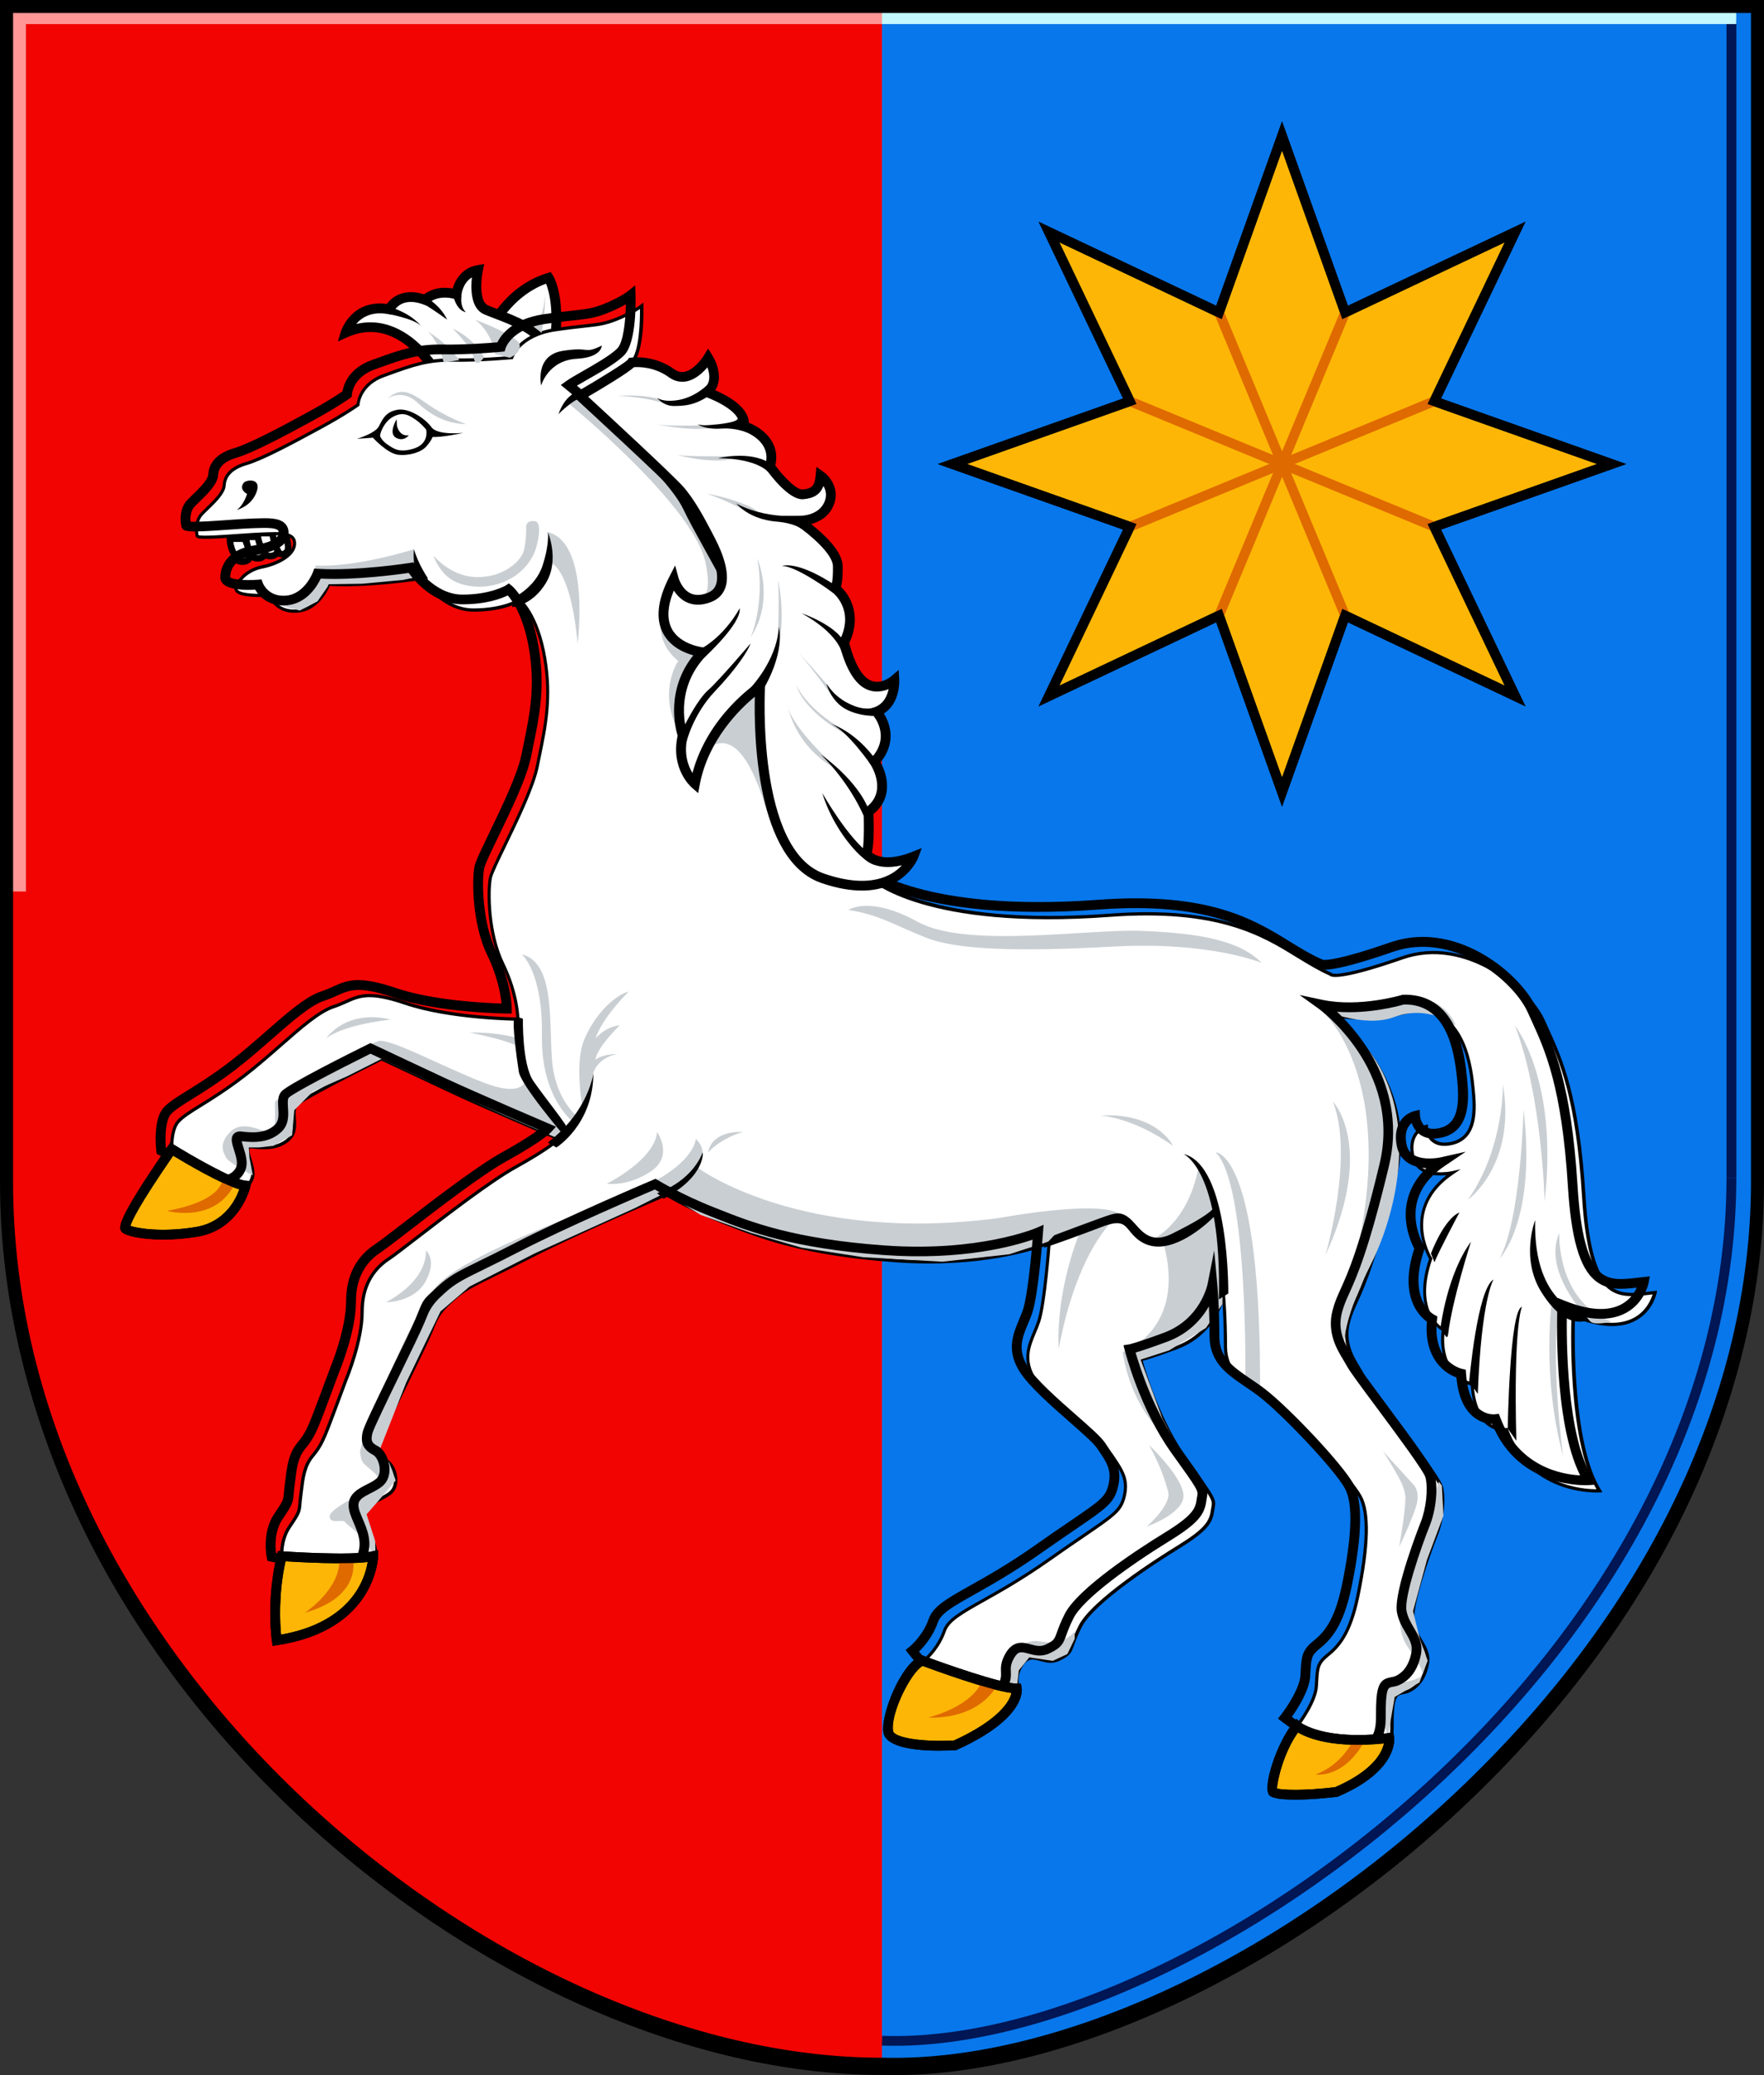 <svg width="68" height="80" viewBox="0 0 68 80" fill="none" xmlns="http://www.w3.org/2000/svg">
<rect x="0" y="0" width="68" height="80" fill="#333333" stroke="none"/>
<g clip-path="url(#clip0_7037_6728)">
<path fill-rule="evenodd" clip-rule="evenodd" d="M0.252 0.251H67.748V45.779C67.748 64.493 47.161 80.192 34 79.806C19.209 79.813 0.252 64.493 0.252 45.779V0.251Z" fill="#F20402"/>
<path d="M34.477 80C34.314 80 34.154 79.998 33.995 79.993H33.984C26.593 79.993 18.168 76.239 11.45 69.949C8.037 66.754 5.21 62.993 3.275 59.074C1.143 54.757 0.062 50.284 0.062 45.779V0.063H67.937V45.779C67.937 53.993 63.987 62.335 56.816 69.266C50.025 75.829 41.318 80 34.477 80ZM33.999 79.618C40.816 79.821 49.671 75.649 56.553 68.996C63.65 62.137 67.559 53.891 67.559 45.779V0.439H0.44V45.779C0.44 50.225 1.508 54.643 3.614 58.909C5.529 62.789 8.328 66.512 11.708 69.676C18.357 75.901 26.687 79.618 33.989 79.618H33.999Z" fill="black"/>
<path fill-rule="evenodd" clip-rule="evenodd" d="M34 0.243H67.748V45.771C67.748 64.486 47.16 80.184 34 79.798V0.243Z" fill="#0877EB"/>
<path d="M66.933 0.791H66.555V45.402H66.933V0.791Z" fill="#001655"/>
<path d="M66.93 0.301H34V0.928H66.93V0.301Z" fill="#C4F8FF"/>
<path d="M34 0.301H0.252V0.928H34V0.301Z" fill="#FF9797"/>
<path d="M0.999 0.773H0.369V34.369H0.999V0.773Z" fill="#FF9797"/>
<path d="M34.477 79.837C34.315 79.837 34.154 79.835 33.994 79.829H33.984C26.579 79.829 18.138 76.069 11.409 69.768C7.991 66.568 5.159 62.801 3.221 58.875C1.083 54.55 0 50.067 0 45.553V0H68V45.553C68 53.785 64.043 62.143 56.861 69.085C50.058 75.66 41.335 79.837 34.476 79.837H34.477ZM34 79.328C34.156 79.333 34.315 79.334 34.474 79.334C41.212 79.334 49.797 75.213 56.511 68.724C63.595 61.876 67.498 53.648 67.498 45.552V0.501H0.504V45.553C0.504 49.991 1.569 54.398 3.671 58.656C5.582 62.528 8.377 66.245 11.751 69.405C18.389 75.62 26.703 79.329 33.99 79.329H34V79.328Z" fill="black"/>
<path d="M34.502 78.869C34.33 78.869 34.162 78.867 33.994 78.861L34.008 78.484C40.248 78.716 48.959 74.526 55.701 68.06C62.7 61.348 66.555 53.302 66.555 45.403H66.933C66.933 53.404 63.038 61.547 55.964 68.331C49.333 74.691 40.789 78.869 34.502 78.869Z" fill="#001655"/>
<path d="M18.84 12.806C18.84 12.806 19.532 11.197 21.149 10.708C21.149 10.708 21.669 11.499 21.337 13.54C21.005 15.581 18.84 12.806 18.84 12.806Z" fill="white"/>
<path d="M20.756 14.476C19.928 14.476 18.82 13.09 18.689 12.922L18.621 12.834L18.665 12.732C18.695 12.664 19.412 11.036 21.094 10.529L21.23 10.487L21.308 10.605C21.331 10.64 21.865 11.48 21.525 13.57C21.442 14.078 21.239 14.376 20.922 14.456C20.869 14.47 20.815 14.476 20.758 14.476H20.756ZM19.061 12.781C19.576 13.416 20.417 14.194 20.826 14.091C21.024 14.041 21.112 13.747 21.15 13.508C21.392 12.025 21.167 11.228 21.05 10.937C19.864 11.367 19.231 12.448 19.059 12.78L19.061 12.781Z" fill="black"/>
<path d="M8.864 20.768C8.864 20.768 8.835 21.199 9.21 21.63C9.21 21.63 9.456 21.717 9.6 21.544C9.745 21.371 9.427 20.768 9.427 20.768H8.864Z" fill="white"/>
<path d="M9.349 21.778C9.278 21.778 9.214 21.766 9.168 21.749L9.137 21.738L9.116 21.713C8.711 21.248 8.738 20.78 8.739 20.76L8.747 20.644H9.503L9.539 20.711C9.646 20.916 9.876 21.412 9.697 21.627C9.599 21.744 9.466 21.779 9.35 21.779L9.349 21.778ZM9.281 21.52C9.332 21.531 9.438 21.541 9.502 21.465C9.539 21.415 9.478 21.164 9.349 20.894H8.996C9.014 21.032 9.075 21.273 9.281 21.521V21.52Z" fill="black"/>
<path d="M9.489 20.696C9.489 20.696 9.462 21.101 9.811 21.505C9.811 21.505 10.039 21.586 10.174 21.423C10.309 21.261 10.013 20.695 10.013 20.695H9.489V20.696Z" fill="white"/>
<path d="M9.939 21.652C9.872 21.652 9.812 21.639 9.768 21.624L9.736 21.613L9.715 21.588C9.337 21.15 9.361 20.708 9.362 20.689L9.37 20.572H10.087L10.123 20.64C10.223 20.832 10.437 21.302 10.269 21.505C10.175 21.618 10.048 21.652 9.939 21.652ZM9.881 21.395C9.927 21.403 10.019 21.412 10.075 21.344C10.107 21.291 10.041 21.049 9.932 20.822H9.62C9.638 20.951 9.696 21.169 9.88 21.395H9.881Z" fill="black"/>
<path d="M9.932 20.552C9.932 20.552 9.903 20.983 10.278 21.415C10.278 21.415 10.524 21.501 10.669 21.328C10.814 21.155 10.495 20.552 10.495 20.552H9.932Z" fill="white"/>
<path d="M10.417 21.563C10.346 21.563 10.282 21.55 10.237 21.534L10.205 21.523L10.184 21.497C9.78 21.032 9.806 20.565 9.807 20.545L9.815 20.428H10.572L10.607 20.496C10.714 20.7 10.944 21.197 10.766 21.411C10.668 21.529 10.534 21.564 10.418 21.564L10.417 21.563ZM10.35 21.304C10.402 21.316 10.508 21.326 10.572 21.249C10.608 21.199 10.548 20.948 10.418 20.679H10.066C10.083 20.817 10.145 21.057 10.35 21.306V21.304Z" fill="black"/>
<path d="M10.5 20.386C10.5 20.386 10.478 20.863 10.772 21.341C10.772 21.341 10.965 21.436 11.078 21.245C11.192 21.055 10.942 20.386 10.942 20.386H10.5Z" fill="white"/>
<path d="M10.88 21.49C10.818 21.49 10.76 21.475 10.716 21.453L10.684 21.437L10.665 21.407C10.352 20.902 10.373 20.402 10.374 20.381L10.38 20.261H11.03L11.06 20.343C11.123 20.513 11.321 21.085 11.186 21.309C11.105 21.445 10.986 21.49 10.879 21.49H10.88ZM10.857 21.238C10.894 21.245 10.937 21.238 10.969 21.181C11.01 21.114 10.956 20.813 10.852 20.511H10.629C10.642 20.666 10.69 20.951 10.856 21.238H10.857Z" fill="black"/>
<path d="M16.693 14.166C16.693 14.166 15.345 11.924 13.324 12.825C13.324 12.825 13.671 11.676 15.009 11.925C15.009 11.925 15.366 11.178 16.386 11.562C16.386 11.562 16.79 11.12 17.598 11.351C17.598 11.351 17.675 10.546 18.425 10.412C18.425 10.412 18.156 11.696 18.734 11.945C19.312 12.195 20.659 12.577 20.987 13.287C21.314 13.996 17.349 14.398 17.349 14.398L16.694 14.169L16.693 14.166Z" fill="white"/>
<path d="M17.325 14.588L16.566 14.321L16.531 14.263C16.531 14.263 16.2 13.722 15.643 13.3C14.923 12.756 14.169 12.655 13.402 12.996L13.025 13.164L13.144 12.77C13.148 12.758 13.533 11.538 14.913 11.718C15.118 11.431 15.589 11.107 16.345 11.347C16.51 11.223 16.881 11.02 17.45 11.123C17.547 10.782 17.817 10.328 18.392 10.225L18.668 10.176L18.611 10.448C18.535 10.818 18.482 11.629 18.809 11.771C18.911 11.815 19.037 11.863 19.183 11.919C19.89 12.188 20.858 12.557 21.158 13.206C21.212 13.323 21.206 13.448 21.14 13.561C20.769 14.207 17.931 14.526 17.366 14.583L17.325 14.586V14.588ZM16.817 14.011L17.371 14.205C19.155 14.021 20.761 13.631 20.816 13.367C20.578 12.854 19.658 12.503 19.047 12.27C18.897 12.212 18.768 12.163 18.658 12.116C18.145 11.895 18.143 11.139 18.191 10.694C17.838 10.907 17.788 11.346 17.785 11.369L17.763 11.592L17.546 11.531C16.87 11.34 16.538 11.676 16.524 11.69L16.437 11.78L16.318 11.737C15.496 11.428 15.209 11.948 15.179 12.008L15.116 12.136L14.975 12.111C14.321 11.989 13.94 12.242 13.731 12.491C15.427 12.088 16.595 13.68 16.817 14.012V14.011Z" fill="black"/>
<path d="M33.565 33.846C33.565 33.846 35.626 35.811 42.776 35.283C48.234 34.88 49.446 36.748 51.294 37.553C51.294 37.553 51.383 37.853 54.065 36.921C56.549 36.059 58.945 38.128 59.494 39.364C60.043 40.6 60.794 41.894 61.053 46.12C61.312 50.346 62.439 49.972 63.796 49.828C63.796 49.828 63.42 51.84 60.649 50.719C60.649 50.719 60.446 55.548 61.66 57.475C61.66 57.475 59.032 57.676 58.08 55.118C58.08 55.118 56.867 55.291 56.751 53.364C56.751 53.364 55.423 53.086 55.634 51.266C55.634 51.266 54.422 50.653 55.153 48.526C55.153 48.526 53.959 46.59 56.001 45.21C56.001 45.21 54.653 45.517 54.461 44.558C54.268 43.599 54.981 43.427 54.981 43.427C54.981 43.427 55.02 44.29 55.963 44.079C56.906 43.868 56.867 42.814 56.79 42.01C56.714 41.205 56.482 38.886 54.519 38.943C54.519 38.943 52.854 39.451 51.362 39.135C51.362 39.135 54.701 41.521 53.787 45.325C52.678 49.938 52.228 50.001 51.977 50.959C51.727 51.916 52.286 52.549 52.516 52.989C52.747 53.429 55.443 56.86 55.557 57.321C55.672 57.781 55.597 58.585 55.365 59.161C55.133 59.736 54.345 61.882 54.461 62.533C54.577 63.183 55.134 63.529 55.019 64.142C54.903 64.755 54.596 65.062 54.287 65.197C53.978 65.331 53.729 65.12 53.671 65.944C53.613 66.767 53.806 67.151 53.171 67.879C52.537 68.608 49.927 66.648 49.927 66.648C49.927 66.648 50.707 65.675 50.746 65.005C50.785 64.334 50.765 64.142 51.169 63.816C51.573 63.49 52.035 63.031 52.343 61.536C52.65 60.042 52.843 58.451 52.438 57.704C52.034 56.957 49.994 54.811 49.108 54.12C48.221 53.429 47.24 53.086 47.24 51.916C47.24 50.747 47.163 49.923 47.163 49.923C47.163 49.923 46.881 51.387 45.354 51.954C44.218 52.375 43.967 52.414 43.967 52.414C43.967 52.414 44.525 54.618 45.738 56.304C46.95 57.99 46.797 57.798 46.739 58.239C46.681 58.681 46.488 58.986 45.431 59.638C44.373 60.29 42.1 61.784 41.639 62.705C41.178 63.625 41.408 63.682 40.812 63.969C40.215 64.257 39.753 63.528 39.348 64.238C38.944 64.947 39.599 64.985 38.656 65.886C37.713 66.787 35.594 64.046 35.594 64.046C35.594 64.046 36.152 63.605 36.403 62.878C36.654 62.151 38.059 61.804 40.426 60.137C42.794 58.47 43.16 58.394 43.333 57.704C43.505 57.015 43.217 56.65 42.87 56.132C42.524 55.614 40.464 54.101 39.887 53.181C39.311 52.261 39.81 51.638 40.041 50.944C40.271 50.249 40.443 47.913 40.443 47.913C40.443 47.913 38.25 48.869 34.517 48.601C30.783 48.332 29.165 47.623 27.894 47.125C26.623 46.628 25.68 46.052 25.68 46.052C25.68 46.052 22.331 47.47 20.405 48.467C18.48 49.463 18.038 49.558 17.422 50.134C16.806 50.709 16.941 50.536 16.614 51.322C16.286 52.108 14.669 55.288 14.593 55.633C14.516 55.978 14.574 56.151 14.901 56.323C15.229 56.494 15.421 57.243 15.055 57.549C14.688 57.855 14.054 57.932 14.054 58.43C14.054 58.928 14.688 59.561 14.4 60.347C14.111 61.133 10.897 60.423 10.897 60.423C10.897 60.423 10.704 59.523 11.166 58.851C11.628 58.179 11.512 58.257 11.589 57.683C11.666 57.109 11.685 56.571 12.033 56.15C12.38 55.728 12.456 55.556 12.899 54.367L13.342 53.179C13.342 53.179 13.958 51.703 13.958 50.573C13.958 49.442 14.497 48.848 14.997 48.522C15.497 48.196 18.481 45.763 19.868 44.995C21.254 44.228 21.542 43.904 21.542 43.904C21.542 43.904 18.713 42.696 17.481 42.121C16.25 41.546 14.71 40.819 14.71 40.819C14.71 40.819 11.648 42.333 11.418 42.601C11.188 42.869 11.553 43.521 11.149 43.904C10.744 44.286 10.186 44.267 9.724 44.211C9.262 44.154 9.878 44.939 9.724 45.418C9.571 45.897 8.955 45.954 8.955 45.954L6.645 44.766C6.645 44.766 6.511 43.635 6.876 43.233C7.241 42.831 8.07 42.505 9.417 41.47C10.764 40.436 11.996 39.094 12.862 38.807C13.729 38.52 13.882 38.078 15.634 38.672C17.386 39.267 19.965 39.285 19.965 39.285C19.965 39.285 19.965 38.346 19.387 37.158C18.809 35.97 18.809 34.323 18.905 33.843C19.003 33.362 20.465 30.795 20.715 29.532C20.966 28.268 21.293 27.078 21.003 25.373C20.714 23.669 20.031 23.127 20.031 23.127C20.031 23.127 19.463 23.516 18.251 23.516C17.038 23.516 16.267 22.29 16.267 22.29C16.267 22.29 14.227 22.616 12.667 22.519C12.667 22.519 12.321 23.477 11.473 23.553C10.626 23.63 10.377 22.94 10.377 22.94C10.377 22.94 8.99 23.035 9.106 22.653C9.222 22.271 9.626 21.944 10.126 21.848C10.626 21.753 11.339 21.427 11.357 20.967C11.376 20.507 10.78 20.565 10.126 20.584C9.472 20.602 7.643 20.794 7.604 20.66C7.565 20.526 7.527 20.085 7.777 19.816C8.028 19.548 8.625 19.069 8.644 18.704C8.663 18.34 8.913 18.034 9.51 17.861C10.107 17.688 11.397 16.998 12.379 16.462C13.361 15.925 13.803 15.599 13.803 15.599C13.803 15.599 13.842 14.813 14.804 14.469C15.766 14.124 16.421 13.856 17.48 13.874C18.539 13.893 19.733 13.779 19.733 13.779C19.733 13.779 19.983 12.917 21.408 12.706C22.832 12.495 23.082 12.572 23.756 12.304C24.43 12.036 24.738 11.786 24.738 11.786C24.738 11.786 24.796 13.53 24.353 13.971C23.91 14.412 22.717 14.986 22.351 15.255C22.351 15.255 26.2 18.397 26.932 19.949C27.664 21.501 30.263 25.525 30.454 27.825C30.647 30.124 33.563 33.843 33.563 33.843L33.565 33.846Z" fill="white"/>
<path d="M52.75 68.101C51.77 68.101 49.981 66.766 49.89 66.698L49.838 66.66L49.879 66.609C49.886 66.599 50.647 65.644 50.683 65.001L50.691 64.866C50.721 64.3 50.732 64.088 51.13 63.768C51.548 63.43 51.983 62.979 52.282 61.524C52.677 59.612 52.711 58.336 52.385 57.733C51.988 57 49.959 54.861 49.071 54.169C48.883 54.021 48.687 53.889 48.498 53.762C47.82 53.302 47.18 52.867 47.18 51.916C47.18 51.197 47.15 50.604 47.128 50.259C46.947 50.734 46.477 51.607 45.379 52.014C44.541 52.325 44.183 52.429 44.05 52.462C44.15 52.831 44.716 54.768 45.794 56.269C46.868 57.762 46.887 57.797 46.826 58.125C46.82 58.162 46.812 58.2 46.806 58.248C46.744 58.715 46.536 59.034 45.467 59.692C44.707 60.161 42.184 61.764 41.699 62.733C41.544 63.042 41.468 63.252 41.411 63.407C41.298 63.72 41.259 63.825 40.842 64.027C40.568 64.16 40.321 64.094 40.104 64.036C39.821 63.959 39.614 63.904 39.407 64.27C39.254 64.537 39.261 64.703 39.268 64.863C39.279 65.125 39.289 65.372 38.703 65.933C38.549 66.08 38.356 66.147 38.131 66.129C37.078 66.05 35.61 64.166 35.548 64.086L35.511 64.037L35.56 63.998C35.56 63.998 36.106 63.559 36.348 62.858C36.498 62.42 37.022 62.125 37.891 61.638C38.553 61.266 39.376 60.803 40.394 60.086C40.944 59.699 41.386 59.396 41.742 59.153C42.906 58.36 43.149 58.194 43.276 57.688C43.432 57.069 43.203 56.73 42.887 56.263L42.823 56.166C42.683 55.957 42.242 55.571 41.734 55.123C41.005 54.482 40.178 53.757 39.839 53.214C39.359 52.45 39.598 51.88 39.828 51.328C39.884 51.196 39.941 51.059 39.986 50.924C40.185 50.326 40.341 48.462 40.376 48.008C39.913 48.183 37.792 48.899 34.516 48.663C30.976 48.409 29.306 47.748 28.086 47.267L27.874 47.184C26.733 46.737 25.846 46.221 25.678 46.122C25.342 46.265 22.243 47.588 20.437 48.522C19.845 48.828 19.396 49.048 19.034 49.225C18.223 49.622 17.887 49.787 17.468 50.179L17.318 50.318C17.075 50.543 16.899 50.79 16.792 51.059C16.76 51.138 16.722 51.232 16.674 51.346C16.531 51.691 16.147 52.48 15.74 53.317C15.252 54.322 14.697 55.46 14.656 55.647C14.582 55.98 14.641 56.115 14.932 56.267C15.123 56.369 15.279 56.649 15.312 56.948C15.341 57.221 15.263 57.458 15.097 57.597C14.971 57.703 14.816 57.782 14.667 57.857C14.373 58.006 14.118 58.135 14.118 58.431C14.118 58.602 14.204 58.802 14.294 59.013C14.462 59.405 14.652 59.849 14.461 60.368C14.162 61.181 11.219 60.559 10.884 60.484L10.845 60.476L10.836 60.437C10.829 60.399 10.644 59.502 11.116 58.817C11.471 58.302 11.475 58.244 11.499 57.97C11.505 57.892 11.513 57.799 11.529 57.675C11.539 57.597 11.549 57.522 11.558 57.446C11.617 56.955 11.674 56.489 11.986 56.111C12.329 55.693 12.406 55.519 12.842 54.347L13.286 53.159C13.293 53.142 13.898 51.679 13.898 50.574C13.898 49.64 14.257 48.932 14.966 48.47C15.118 48.371 15.513 48.067 16.013 47.682C17.154 46.803 18.877 45.476 19.84 44.943C20.863 44.377 21.286 44.051 21.432 43.925C20.942 43.716 18.553 42.691 17.456 42.18C16.322 41.65 14.924 40.99 14.711 40.89C13.844 41.32 11.648 42.433 11.466 42.644C11.383 42.74 11.393 42.911 11.406 43.109C11.423 43.392 11.444 43.713 11.192 43.951C10.775 44.346 10.212 44.336 9.716 44.275C9.668 44.268 9.635 44.275 9.624 44.287C9.586 44.332 9.644 44.518 9.691 44.667C9.766 44.905 9.859 45.202 9.784 45.438C9.619 45.951 8.987 46.016 8.96 46.018H8.941L6.585 44.809L6.582 44.776C6.576 44.728 6.448 43.613 6.828 43.194C7.011 42.992 7.302 42.813 7.705 42.563C8.142 42.293 8.686 41.956 9.378 41.424C9.858 41.056 10.319 40.652 10.764 40.262C11.573 39.553 12.273 38.94 12.842 38.75C13.024 38.69 13.171 38.624 13.315 38.56C13.839 38.325 14.252 38.14 15.655 38.616C17.222 39.148 19.486 39.217 19.901 39.225C19.888 38.996 19.811 38.175 19.331 37.19C18.747 35.986 18.747 34.325 18.845 33.835C18.883 33.646 19.116 33.164 19.41 32.556C19.87 31.604 20.501 30.3 20.655 29.523C20.684 29.378 20.713 29.236 20.742 29.093C20.976 27.958 21.197 26.887 20.943 25.387C20.699 23.941 20.163 23.34 20.027 23.209C19.872 23.299 19.3 23.581 18.254 23.581C17.122 23.581 16.38 22.567 16.24 22.36C15.948 22.404 14.134 22.666 12.713 22.587C12.631 22.782 12.263 23.548 11.482 23.618C10.726 23.687 10.416 23.166 10.339 23.008C10.115 23.02 9.27 23.052 9.081 22.817C9.04 22.765 9.028 22.703 9.047 22.637C9.171 22.228 9.6 21.887 10.116 21.788C10.596 21.697 11.28 21.381 11.297 20.966C11.301 20.878 11.28 20.812 11.232 20.764C11.085 20.616 10.692 20.629 10.277 20.644L10.131 20.649C9.93 20.655 9.613 20.678 9.276 20.701C7.798 20.807 7.579 20.792 7.546 20.68C7.496 20.505 7.476 20.053 7.734 19.777C7.789 19.719 7.861 19.648 7.94 19.573C8.206 19.317 8.57 18.966 8.584 18.706C8.606 18.277 8.914 17.974 9.495 17.806C10.07 17.64 11.324 16.973 12.351 16.412C13.196 15.95 13.643 15.642 13.747 15.57C13.764 15.415 13.894 14.736 14.787 14.415L14.996 14.339C15.865 14.026 16.493 13.799 17.485 13.817C18.421 13.834 19.474 13.744 19.69 13.725C19.761 13.545 20.116 12.839 21.402 12.649C21.898 12.575 22.249 12.537 22.531 12.506C23.046 12.449 23.305 12.422 23.735 12.25C24.39 11.989 24.697 11.745 24.701 11.742L24.799 11.663L24.803 11.789C24.805 11.861 24.856 13.565 24.4 14.02C24.11 14.308 23.511 14.65 23.029 14.925C22.798 15.057 22.593 15.173 22.458 15.263C22.981 15.695 26.306 18.473 26.993 19.928C27.179 20.323 27.489 20.883 27.848 21.531C28.916 23.459 30.378 26.102 30.521 27.825C30.708 30.047 33.503 33.663 33.614 33.805C33.707 33.888 35.868 35.732 42.774 35.223C46.999 34.91 48.718 35.97 50.099 36.821C50.512 37.075 50.902 37.316 51.322 37.499L51.348 37.51L51.352 37.523C51.404 37.547 51.797 37.647 54.048 36.865C56.52 36.006 58.982 38.051 59.555 39.342C59.603 39.45 59.653 39.559 59.703 39.669C60.228 40.82 60.882 42.251 61.12 46.117C61.238 48.035 61.541 49.136 62.073 49.578C62.481 49.918 62.989 49.859 63.576 49.792C63.647 49.783 63.72 49.775 63.793 49.767L63.878 49.758L63.863 49.84C63.858 49.869 63.724 50.547 63.062 50.908C62.481 51.224 61.692 51.192 60.713 50.811C60.694 51.476 60.619 55.696 61.717 57.441L61.772 57.529L61.668 57.536C61.641 57.537 59.013 57.709 58.04 55.183C57.922 55.189 57.608 55.173 57.311 54.931C56.952 54.639 56.745 54.129 56.695 53.413C56.214 53.288 55.423 52.706 55.572 51.297C55.368 51.166 54.441 50.446 55.088 48.531C55.025 48.42 54.791 47.974 54.752 47.387C54.714 46.814 54.867 46.006 55.759 45.308C55.495 45.333 55.082 45.329 54.773 45.13C54.576 45.003 54.451 44.814 54.402 44.568C54.2 43.563 54.961 43.366 54.968 43.365L55.043 43.347L55.047 43.423C55.047 43.423 55.066 43.753 55.3 43.931C55.456 44.05 55.675 44.078 55.952 44.016C56.787 43.83 56.82 42.943 56.73 42.014C56.658 41.257 56.439 38.953 54.532 39.005C54.408 39.041 52.966 39.448 51.599 39.24C52.306 39.836 54.634 42.085 53.852 45.339C53.076 48.564 52.629 49.555 52.333 50.21C52.207 50.489 52.116 50.689 52.042 50.974C51.842 51.74 52.182 52.3 52.43 52.71C52.484 52.799 52.534 52.883 52.576 52.961C52.665 53.13 53.139 53.768 53.687 54.506C54.559 55.682 55.549 57.015 55.622 57.306C55.743 57.786 55.657 58.612 55.427 59.183C55.089 60.025 54.423 61.947 54.525 62.522C54.573 62.79 54.699 63.005 54.822 63.215C54.994 63.506 55.154 63.78 55.084 64.154C54.955 64.843 54.594 65.132 54.316 65.253C54.236 65.288 54.16 65.302 54.093 65.313C53.903 65.347 53.779 65.368 53.738 65.948C53.724 66.137 53.726 66.306 53.726 66.455C53.726 66.971 53.726 67.343 53.223 67.919C53.112 68.046 52.949 68.1 52.754 68.1L52.75 68.101ZM50.016 66.637C50.766 67.191 52.645 68.387 53.123 67.839C53.595 67.298 53.595 66.963 53.595 66.458C53.595 66.306 53.595 66.134 53.608 65.941C53.653 65.311 53.811 65.238 54.068 65.193C54.131 65.182 54.197 65.17 54.262 65.141C54.513 65.032 54.838 64.768 54.957 64.134C55.019 63.806 54.877 63.562 54.71 63.28C54.582 63.062 54.45 62.836 54.398 62.545C54.282 61.896 55.034 59.816 55.306 59.138C55.528 58.587 55.611 57.796 55.496 57.337C55.429 57.071 54.362 55.632 53.581 54.581C53.029 53.839 52.553 53.197 52.46 53.02C52.421 52.944 52.371 52.863 52.318 52.776C52.058 52.348 51.702 51.762 51.915 50.944C51.992 50.649 52.089 50.433 52.212 50.16C52.507 49.508 52.951 48.524 53.723 45.31C54.617 41.592 51.356 39.209 51.322 39.186L51.077 39.012L51.371 39.075C52.829 39.385 54.48 38.889 54.496 38.884L54.513 38.882C54.538 38.882 54.562 38.882 54.587 38.882C56.55 38.882 56.774 41.228 56.849 42.006C56.912 42.67 57.03 43.906 55.972 44.142C55.657 44.212 55.403 44.176 55.215 44.033C55.011 43.877 54.945 43.638 54.923 43.514C54.76 43.584 54.374 43.827 54.518 44.547C54.56 44.757 54.666 44.919 54.834 45.027C55.267 45.306 55.975 45.151 55.982 45.15L56.307 45.076L56.031 45.263C54.066 46.591 55.155 48.416 55.203 48.493L55.218 48.518L55.208 48.546C54.504 50.591 55.611 51.186 55.659 51.209L55.698 51.229L55.693 51.272C55.49 53.011 56.708 53.29 56.759 53.302L56.806 53.312L56.808 53.359C56.85 54.061 57.042 54.556 57.379 54.832C57.706 55.1 58.061 55.055 58.065 55.054L58.115 55.048L58.133 55.095C58.945 57.277 61.026 57.414 61.536 57.414H61.544C60.397 55.44 60.572 50.911 60.58 50.717L60.584 50.628L60.667 50.662C61.646 51.058 62.427 51.104 62.989 50.8C63.467 50.54 63.649 50.087 63.706 49.901C63.664 49.906 63.622 49.911 63.581 49.916C62.99 49.985 62.432 50.049 61.983 49.675C61.422 49.207 61.105 48.081 60.985 46.125C60.748 42.282 60.101 40.861 59.58 39.721C59.53 39.609 59.479 39.5 59.431 39.392C58.875 38.137 56.482 36.149 54.081 36.983C51.974 37.715 51.424 37.703 51.283 37.632C51.268 37.624 51.256 37.616 51.247 37.607C50.826 37.421 50.435 37.182 50.023 36.928C48.658 36.086 46.958 35.038 42.774 35.348C35.677 35.871 33.6 33.974 33.514 33.894L33.508 33.888C33.389 33.735 30.578 30.129 30.387 27.837C30.244 26.139 28.79 23.511 27.728 21.593C27.368 20.943 27.058 20.382 26.869 19.983C26.153 18.461 22.344 15.341 22.305 15.31L22.242 15.258L22.307 15.211C22.442 15.112 22.68 14.976 22.957 14.818C23.433 14.548 24.025 14.209 24.302 13.933C24.656 13.581 24.673 12.31 24.671 11.914C24.53 12.008 24.238 12.183 23.773 12.369C23.326 12.547 23.061 12.576 22.535 12.633C22.254 12.664 21.904 12.702 21.409 12.775C20.047 12.977 19.789 13.796 19.786 13.804L19.773 13.844L19.731 13.848C19.718 13.848 18.522 13.963 17.472 13.945C16.502 13.926 15.884 14.15 15.027 14.46L14.818 14.535C13.909 14.861 13.86 15.579 13.859 15.609V15.639L13.834 15.657C13.829 15.661 13.377 15.992 12.402 16.524C11.304 17.124 10.104 17.761 9.521 17.928C8.995 18.08 8.72 18.345 8.7 18.715C8.683 19.024 8.314 19.379 8.018 19.665C7.941 19.739 7.871 19.806 7.817 19.865C7.588 20.111 7.627 20.512 7.653 20.631C7.795 20.683 8.672 20.62 9.257 20.578C9.595 20.555 9.914 20.532 10.117 20.526L10.264 20.521C10.726 20.506 11.126 20.492 11.312 20.679C11.386 20.752 11.42 20.852 11.415 20.975C11.393 21.489 10.635 21.818 10.131 21.915C9.66 22.005 9.27 22.311 9.159 22.676C9.152 22.702 9.154 22.722 9.171 22.742C9.294 22.896 9.969 22.91 10.366 22.883L10.413 22.879L10.43 22.923C10.44 22.949 10.677 23.567 11.462 23.494C12.258 23.423 12.6 22.51 12.602 22.5L12.618 22.456L12.665 22.459C14.199 22.553 16.23 22.233 16.251 22.23L16.293 22.223L16.316 22.258C16.323 22.271 17.082 23.456 18.245 23.456C19.407 23.456 19.984 23.082 19.99 23.078L20.028 23.052L20.064 23.081C20.093 23.103 20.77 23.656 21.059 25.366C21.317 26.889 21.083 28.022 20.858 29.118C20.829 29.261 20.799 29.404 20.771 29.547C20.613 30.339 19.979 31.651 19.515 32.61C19.237 33.187 18.995 33.684 18.961 33.859C18.866 34.336 18.866 35.959 19.437 37.134C20.014 38.322 20.022 39.25 20.022 39.289V39.352H19.959C19.932 39.352 17.349 39.326 15.608 38.735C14.252 38.275 13.878 38.443 13.36 38.675C13.214 38.74 13.063 38.808 12.877 38.869C12.331 39.05 11.641 39.655 10.842 40.356C10.395 40.747 9.932 41.152 9.45 41.523C8.752 42.058 8.182 42.412 7.766 42.67C7.372 42.914 7.089 43.09 6.918 43.278C6.609 43.618 6.681 44.543 6.699 44.728L8.961 45.892C9.058 45.878 9.534 45.791 9.66 45.4C9.725 45.202 9.64 44.938 9.567 44.705C9.497 44.481 9.441 44.305 9.523 44.207C9.565 44.157 9.631 44.138 9.728 44.151C10.196 44.208 10.723 44.219 11.102 43.861C11.31 43.663 11.294 43.386 11.277 43.116C11.263 42.901 11.251 42.698 11.368 42.562C11.601 42.291 14.365 40.92 14.68 40.765L14.707 40.751L14.735 40.763C14.735 40.763 16.275 41.492 17.507 42.066C18.723 42.634 21.538 43.835 21.567 43.847L21.647 43.881L21.589 43.946C21.577 43.96 21.277 44.288 19.898 45.052C18.944 45.58 17.225 46.905 16.088 47.781C15.585 48.168 15.188 48.474 15.032 48.576C14.361 49.012 14.021 49.684 14.021 50.574C14.021 51.705 13.426 53.144 13.4 53.204L12.958 54.39C12.515 55.581 12.437 55.757 12.082 56.19C11.794 56.541 11.739 56.987 11.681 57.461C11.673 57.537 11.663 57.614 11.652 57.692C11.636 57.812 11.629 57.903 11.622 57.979C11.598 58.275 11.592 58.345 11.218 58.888C10.83 59.45 10.922 60.194 10.951 60.37C11.859 60.566 14.123 60.918 14.341 60.324C14.515 59.852 14.335 59.431 14.176 59.06C14.08 58.837 13.99 58.626 13.99 58.429C13.99 58.056 14.303 57.897 14.607 57.743C14.749 57.67 14.898 57.595 15.012 57.498C15.146 57.387 15.207 57.19 15.184 56.959C15.156 56.703 15.024 56.457 14.87 56.375C14.529 56.196 14.443 56.004 14.53 55.617C14.575 55.415 15.084 54.368 15.623 53.259C16.029 52.425 16.411 51.637 16.554 51.295C16.601 51.181 16.639 51.088 16.671 51.009C16.842 50.584 16.847 50.576 17.229 50.223L17.377 50.085C17.81 49.68 18.152 49.513 18.974 49.111C19.335 48.934 19.784 48.714 20.374 48.409C22.279 47.422 25.619 46.007 25.653 45.992L25.683 45.98L25.711 45.996C25.72 46.002 26.664 46.574 27.915 47.064L28.126 47.148C29.338 47.627 30.997 48.282 34.518 48.535C38.191 48.8 40.393 47.861 40.415 47.852L40.511 47.811L40.503 47.915C40.496 48.01 40.33 50.268 40.099 50.961C40.053 51.102 39.995 51.241 39.938 51.375C39.709 51.92 39.493 52.437 39.938 53.145C40.269 53.673 41.124 54.423 41.81 55.026C42.327 55.479 42.771 55.871 42.921 56.094L42.985 56.19C43.306 56.666 43.561 57.042 43.392 57.715C43.254 58.268 43.004 58.437 41.808 59.254C41.453 59.495 41.01 59.798 40.461 60.185C39.438 60.904 38.611 61.37 37.946 61.743C37.103 62.217 36.595 62.503 36.46 62.894C36.247 63.514 35.823 63.925 35.679 64.051C35.916 64.346 37.226 65.93 38.135 65.999C38.325 66.014 38.481 65.96 38.609 65.837C39.155 65.316 39.146 65.106 39.136 64.863C39.128 64.694 39.121 64.502 39.291 64.204C39.548 63.754 39.844 63.834 40.131 63.91C40.336 63.966 40.549 64.022 40.781 63.91C41.152 63.731 41.178 63.66 41.287 63.36C41.343 63.203 41.421 62.988 41.58 62.673C42.081 61.675 44.627 60.054 45.396 59.582C46.422 58.95 46.62 58.654 46.675 58.228C46.681 58.178 46.689 58.137 46.697 58.099C46.746 57.832 46.748 57.816 45.685 56.338C44.479 54.662 43.91 52.449 43.905 52.427L43.888 52.36L43.956 52.35C43.956 52.35 44.223 52.304 45.33 51.894C46.805 51.346 47.097 49.925 47.099 49.909L47.184 49.478L47.224 49.916C47.224 49.925 47.301 50.756 47.301 51.914C47.301 52.798 47.886 53.195 48.565 53.656C48.755 53.785 48.952 53.918 49.145 54.069C50.041 54.767 52.09 56.929 52.492 57.672C52.837 58.31 52.808 59.577 52.402 61.546C52.094 63.043 51.623 63.527 51.206 63.863C50.852 64.147 50.843 64.315 50.813 64.87L50.805 65.005C50.771 65.607 50.176 66.42 50.013 66.632L50.016 66.637Z" fill="black"/>
<path d="M60.108 47.529C60.108 47.529 59.986 50.156 62.123 50.955C62.123 50.955 61.444 51.113 61.299 50.939C61.154 50.764 59.452 49.024 60.109 47.529H60.108Z" fill="#C9CED2"/>
<path d="M58.397 39.539C58.397 39.539 60.083 41.608 59.544 46.322C59.544 46.322 59.443 42.201 58.397 39.539Z" fill="#C9CED2"/>
<path d="M57.935 41.799C57.935 41.799 57.995 44.237 56.588 46.254C56.588 46.254 58.464 44.903 57.935 41.799Z" fill="#C9CED2"/>
<path d="M58.731 42.772C58.731 42.772 58.63 47.011 57.807 48.52C57.807 48.52 59.236 47.069 58.731 42.772Z" fill="#C9CED2"/>
<path d="M50.842 38.887C50.842 38.887 53.46 38.887 54.326 38.6C55.193 38.313 55.895 38.953 56.122 39.539C56.122 39.539 55.075 38.708 53.73 39.213C52.557 39.654 50.843 38.887 50.843 38.887H50.842Z" fill="#C9CED2"/>
<path d="M51.382 42.469C51.382 42.469 53.038 44.176 51.094 48.391C51.094 48.391 52.211 44.578 51.382 42.469Z" fill="#C9CED2"/>
<path d="M51.016 39.033C51.016 39.033 54.542 42.145 51.566 50.845C51.566 50.845 51.354 51.266 51.888 52.32C51.888 52.32 51.415 51.603 52.833 48.771C54.251 45.939 54.904 41.173 51.017 39.033H51.016Z" fill="#C9CED2"/>
<path d="M53.316 55.95L54.442 57.186C54.442 57.186 54.788 57.445 54.587 58.078C54.386 58.711 53.938 59.63 53.938 59.63C53.938 59.63 54.233 57.955 54.168 57.618C54.102 57.28 54.034 57.1 53.316 55.95Z" fill="#C9CED2"/>
<path d="M55.465 57.121C55.465 57.121 54.016 61.685 53.984 61.972C53.953 62.26 53.895 62.921 54.241 63.453C54.587 63.984 54.891 64.402 54.819 64.574C54.747 64.745 54.053 64.889 53.722 64.918C53.391 64.947 53.058 65.781 53.505 66.916L53.765 65.422L54.718 64.862L55.035 64.023L54.732 63.18L54.471 62.112L55.009 60.132L55.642 58.436L55.582 57.269L55.466 57.12" fill="#C9CED2"/>
<path d="M48.573 53.738L48.005 53.334C48.005 53.334 48.137 45.671 46.861 44.425C46.861 44.425 48.633 44.367 48.573 53.738Z" fill="#C9CED2"/>
<path d="M46.218 44.855C46.218 44.855 46.01 47.01 44.277 47.874H45.047L46.218 47.041L46.991 46.539L46.218 44.856" fill="#C9CED2"/>
<path d="M45.221 44.176C45.221 44.176 44.605 42.873 42.41 43.007C42.41 43.007 43.623 43.046 45.221 44.176Z" fill="#C9CED2"/>
<path d="M44.854 47.929L45.877 47.452L46.862 46.743L47.127 48.391V50.269L46.485 51.198L45.069 52.06L43.97 52.415L44.82 54.714L45.417 55.82C45.417 55.82 43.682 54.716 43.277 52.128C43.277 52.128 45.761 51.282 44.853 47.929" fill="#C9CED2"/>
<path d="M41.602 47.548L42.931 47.03C42.931 47.03 41.526 48.198 40.813 51.993C40.813 51.993 40.643 50.08 41.575 47.636" fill="#C9CED2"/>
<path d="M44.297 55.711C44.297 55.711 45.596 56.937 45.62 57.646C45.644 58.356 44.201 58.854 44.201 58.854C44.201 58.854 45.181 58.01 45.029 57.493C44.876 56.977 44.74 56.536 44.297 55.711Z" fill="#C9CED2"/>
<path d="M41.43 62.898C41.43 62.898 41.025 63.453 40.121 63.281C39.217 63.109 38.87 64.162 38.87 64.162C38.87 64.162 38.907 65.504 38.735 65.734C38.562 65.965 39.197 65.096 39.197 65.096L39.274 64.397L39.678 63.895L40.582 64.03L41.146 63.766L41.428 63.18V62.9L41.43 62.898Z" fill="#C9CED2"/>
<path d="M25.703 45.977L26.42 45.363L26.925 45.037C26.925 45.037 30.862 47.97 38.524 46.955C38.524 46.955 42.813 46.151 43.279 46.916L41.488 47.51L38.91 48.354L36.33 48.641L33.269 48.468L30.883 48.097L28.946 47.53L27.013 46.838L26.213 46.349L25.704 45.977H25.703Z" fill="#C9CED2"/>
<path d="M26.961 44.88C26.961 44.88 27.32 44.367 26.819 43.907C26.819 43.907 26.819 44.98 24.162 46.035C21.504 47.089 17.848 48.488 16.846 49.561C15.845 50.634 13.824 55.673 13.882 55.999C13.94 56.325 13.901 56.344 14.305 56.67C14.71 56.996 14.67 57.168 14.305 57.379C13.94 57.591 12.688 58.165 12.707 58.471C12.726 58.777 13.227 58.548 13.304 58.682C13.381 58.816 14.359 59.385 14.434 60.248C14.508 61.11 14.464 59.414 14.464 59.414L14.132 58.38L14.636 57.803L15.254 57.074L15.013 56.41L14.665 55.821L15.662 53.291L16.981 50.559L18.102 49.599L20.614 48.32L24.457 46.583L26.21 45.704L26.737 45.172L26.961 44.88Z" fill="#C9CED2"/>
<path d="M14.885 50.203C14.885 50.203 15.968 50.217 16.415 49.383C16.862 48.549 16.415 48.205 16.415 48.205C16.415 48.205 16.573 49.283 14.885 50.203Z" fill="#C9CED2"/>
<path d="M25.329 43.639C25.329 43.639 25.99 44.559 25.086 45.162C24.182 45.765 23.393 45.632 23.393 45.632C23.393 45.632 25.236 44.722 25.329 43.639Z" fill="#C9CED2"/>
<path d="M20.111 36.788C20.111 36.788 20.929 37.468 20.89 39.916C20.851 42.364 22.122 43.274 22.122 43.274L22.285 43.064C22.285 43.064 21.381 42.422 21.274 40.802C21.167 39.183 21.361 37.113 20.109 36.787L20.111 36.788Z" fill="#C9CED2"/>
<path d="M22.458 42.709C22.458 42.709 22.141 41.045 22.506 40.119C22.871 39.193 23.642 38.388 24.238 38.225C24.238 38.225 23.218 39.221 22.958 40.031C22.958 40.031 23.333 39.576 23.891 39.529C23.891 39.529 23.022 40.357 22.948 40.86C22.948 40.86 23.14 40.649 23.814 40.63C23.814 40.63 22.884 40.755 22.814 41.641C22.745 42.527 22.457 42.709 22.457 42.709H22.458Z" fill="#C9CED2"/>
<path d="M27.299 44.425C27.299 44.425 27.357 43.602 28.641 43.639C28.641 43.639 27.845 43.842 27.299 44.425Z" fill="#C9CED2"/>
<path d="M20.005 40.031C20.005 40.031 19.235 39.787 18.1 39.806C18.1 39.806 19.959 40.162 20.111 40.466L20.005 40.03V40.031Z" fill="#C9CED2"/>
<path d="M20.273 41.588C20.273 41.588 20.255 42.354 18.657 41.741C17.059 41.128 15.019 40.006 14.575 40.135C14.132 40.264 10.668 42.335 10.61 42.469C10.552 42.604 10.726 43.655 10.38 43.637C10.033 43.618 9.36 43.159 8.878 43.638C8.397 44.117 8.628 44.455 8.725 44.641C8.822 44.826 9.747 45.318 9.747 45.318L9.619 44.641L9.59 44.237H9.978L10.536 44.174L11.261 43.767L11.344 42.799L12.076 42.066L13.378 41.495L14.714 40.821L16.246 41.543L19.371 42.966L21.548 43.906L21.904 43.561L20.855 42.315L20.277 41.587L20.273 41.588Z" fill="#C9CED2"/>
<path d="M15.076 39.308C15.076 39.308 13.306 39.471 12.574 40.031C12.574 40.031 13.325 38.887 15.076 39.308Z" fill="#C9CED2"/>
<path d="M21.117 20.513C21.117 20.513 21.332 21.353 21.227 21.698C21.227 21.698 21.987 21.851 22.266 24.802C22.266 24.802 22.768 20.928 21.117 20.513Z" fill="#C9CED2"/>
<path d="M20.282 20.279C20.282 20.279 20.296 20.049 20.615 20.092C20.933 20.135 20.716 21.012 20.615 21.27C20.514 21.529 20.168 22.162 19.344 22.464C18.521 22.766 17.741 22.579 17.366 22.32C16.991 22.06 16.764 21.615 16.719 21.428C16.719 21.428 17.366 22.233 18.377 22.248C19.388 22.263 19.989 21.679 20.144 21.353C20.299 21.027 20.284 20.279 20.284 20.279H20.282Z" fill="#C9CED2"/>
<path d="M15.957 21.174C15.957 21.174 13.753 21.882 12.16 21.803C12.16 21.803 11.967 23.26 10.812 23.346L11.554 23.538L12.238 23.185L12.628 22.621L12.67 22.523L13.959 22.504L15.546 22.357L16.26 22.197L15.957 21.175" fill="#C9CED2"/>
<path d="M14.923 15.374C14.923 15.374 15.491 14.953 16.097 15.527C16.703 16.101 17.338 16.343 17.973 16.352C17.973 16.352 17.212 16.092 16.491 15.584C15.769 15.077 15.452 14.924 14.922 15.374H14.923Z" fill="#C9CED2"/>
<path d="M21.9 15.538C21.9 15.538 26.75 19.489 27.199 21.703C27.647 23.917 26.269 22.752 26.269 22.752L26.76 23.165L27.288 23.097L27.692 22.768L27.831 22.253L27.813 21.603L26.869 19.829L25.076 17.797L23.281 16.12L22.351 15.26L21.898 15.538H21.9Z" fill="#C9CED2"/>
<path d="M25.596 23.405C25.596 23.405 25.047 24.577 26.145 25.483C26.145 25.483 25.265 26.732 26.275 28.415L26.206 26.957L26.563 25.85L27.082 25.146L26.39 24.966L25.885 24.621L25.697 24.075L25.596 23.407V23.405Z" fill="#C9CED2"/>
<path d="M27.243 28.875L28.26 27.398L29.365 26.43L29.466 29.276L29.725 31.489C29.661 32.183 28.936 27.6 27.242 28.875H27.243Z" fill="#C9CED2"/>
<path d="M32.707 35.082C32.707 35.082 33.507 34.507 35.384 35.542C37.262 36.578 41.968 35.801 44.018 35.887C46.068 35.974 47.743 36.203 48.638 37.123C48.638 37.123 46.646 36.289 42.95 36.491C39.254 36.693 36.905 36.627 35.693 36.147C34.48 35.666 33.872 35.255 32.708 35.084L32.707 35.082Z" fill="#C9CED2"/>
<path d="M60.255 56.133C60.255 56.133 59.748 52.395 60.107 50.383L59.83 50.094C59.83 50.094 59.407 52.971 60.254 56.132L60.255 56.133Z" fill="#C9CED2"/>
<path d="M14.682 12.049C14.682 12.049 16 12.26 16.241 12.586C16.241 12.586 15.936 12.127 15.059 11.844C14.181 11.56 14.681 12.049 14.681 12.049H14.682Z" fill="black"/>
<path d="M16.422 11.463C16.422 11.463 16.964 11.75 17.238 12.325C17.238 12.325 16.235 11.585 15.983 11.563C15.731 11.54 16.424 11.463 16.424 11.463H16.422Z" fill="black"/>
<path d="M17.798 11.287C17.798 11.287 17.691 11.81 17.96 12.033C17.96 12.033 17.579 12.02 17.445 11.273L17.798 11.287Z" fill="black"/>
<path d="M61.101 50.692C61.101 50.692 59.099 50.374 59.178 47.04C59.178 47.04 58.599 48.509 59.424 49.823C60.401 51.38 61.238 50.877 61.238 50.877L61.101 50.692Z" fill="black"/>
<path d="M58.67 50.383C58.67 50.383 58.338 50.987 58.453 55.543L58.121 55.072C58.121 55.072 58.193 50.47 58.67 50.383Z" fill="black"/>
<path d="M57.575 49.325C57.575 49.325 57.105 50.044 56.967 53.738L56.635 53.267C56.635 53.267 56.941 49.699 57.575 49.325Z" fill="black"/>
<path d="M55.539 51.122C55.539 51.122 55.792 49.108 56.704 47.872C56.704 47.872 55.972 50.148 55.825 51.43C55.782 51.809 55.539 51.122 55.539 51.122Z" fill="black"/>
<path d="M55.162 48.324C55.162 48.324 55.653 47.001 56.259 46.743C56.259 46.743 55.438 48.286 55.297 48.663L55.162 48.324Z" fill="black"/>
<path d="M47.349 49.867C47.349 49.867 47.404 44.913 45.621 44.489C45.621 44.489 47.108 45.094 46.985 50.094" fill="black"/>
<path d="M40.643 47.62C40.643 47.62 42.467 46.932 42.763 46.842C43.059 46.752 43.289 46.709 43.636 47.055C43.984 47.401 44.3 47.996 45.174 47.565C46.048 47.134 46.712 46.739 46.798 46.537L46.864 46.842C46.864 46.842 45.852 47.924 44.835 48.047C44.217 48.121 43.832 47.812 43.584 47.505C43.336 47.198 43.23 47.009 42.467 47.302C41.737 47.583 40.359 48.082 40.258 48.097C40.157 48.112 40.643 47.62 40.643 47.62Z" fill="black"/>
<path d="M25.328 45.998C25.328 45.998 26.613 45.61 27.09 44.425C27.09 44.425 27.212 45.338 25.581 46.214L25.328 45.998Z" fill="black"/>
<path d="M21.448 44.238C21.448 44.238 22.874 43.357 22.874 41.364C22.874 41.364 22.708 42.834 21.115 44.047L21.448 44.238Z" fill="black"/>
<path d="M20.158 39.279C20.158 39.279 20.12 41.037 20.563 41.68C21.007 42.323 21.877 43.381 21.901 43.563C21.925 43.744 21.732 43.768 21.732 43.768C21.732 43.768 20.081 41.838 19.999 41.315C19.917 40.792 19.749 39.5 19.817 39.317C19.885 39.134 20.158 39.278 20.158 39.278V39.279Z" fill="black"/>
<path d="M19.748 23.068C19.748 23.068 20.64 22.666 20.918 21.796C21.196 20.926 21.117 20.513 21.117 20.513C21.117 20.513 21.583 21.576 21.049 22.468C20.515 23.359 19.749 23.405 19.749 23.405V23.068H19.748Z" fill="black"/>
<path d="M16.487 22.281C16.487 22.281 16.123 21.749 15.957 21.174C15.957 21.174 15.87 21.925 16.176 22.389C16.482 22.852 16.486 22.281 16.486 22.281H16.487Z" fill="black"/>
<path d="M9.398 18.613C9.398 18.613 9.177 18.834 9.523 19.044C9.523 19.044 9.398 19.475 9.129 19.657C9.129 19.657 9.691 19.528 9.892 18.963C10.094 18.397 9.46 18.503 9.398 18.613Z" fill="black"/>
<path d="M13.758 16.917C13.758 16.917 14.466 16.715 14.61 16.428C14.753 16.141 14.884 15.868 15.331 15.796C15.778 15.725 16.395 16.14 16.632 16.469C16.869 16.799 17.857 16.686 17.857 16.686C17.857 16.686 17.063 16.873 16.645 16.844C16.645 16.844 16.361 16.413 16.038 16.192C15.778 16.014 15.549 15.858 15.161 16.063C14.8 16.255 14.635 16.714 14.646 16.854L13.756 16.917H13.758Z" fill="black"/>
<path d="M16.396 16.423C16.396 16.423 16.661 17.099 15.9 17.309C15.384 17.452 15.195 17.312 14.923 17.128C14.716 16.987 14.653 16.82 14.639 16.788C14.626 16.755 14.375 16.875 14.375 16.875C14.375 16.875 14.928 17.482 15.342 17.531C15.756 17.58 16.246 17.44 16.444 17.2C16.555 17.066 16.651 16.956 16.713 16.73C16.776 16.504 16.396 16.423 16.396 16.423Z" fill="black"/>
<path d="M15.29 16.162C15.29 16.162 14.957 16.701 15.261 16.874C15.564 17.047 15.761 16.779 15.761 16.779C15.761 16.779 15.439 16.869 15.307 16.441C15.295 16.399 15.297 16.216 15.29 16.163V16.162Z" fill="black"/>
<path d="M20.861 14.861C20.861 14.861 20.601 13.696 21.698 13.525C22.795 13.353 22.478 13.669 23.199 13.323C23.199 13.323 23.204 13.779 22.238 13.831C21.13 13.888 20.861 14.861 20.861 14.861Z" fill="black"/>
<path d="M17.103 13.975C17.103 13.975 16.953 13.214 16.492 12.786C16.492 12.786 17.121 13.116 17.709 13.881L17.103 13.975Z" fill="#C9CED2"/>
<path d="M18.661 13.764C18.198 12.959 17.449 12.672 17.449 12.672C17.449 12.672 18.161 13.338 18.261 13.798C18.362 14.258 18.661 13.764 18.661 13.764Z" fill="#C9CED2"/>
<path d="M19.086 13.649C19.086 13.649 18.979 12.833 18.316 12.324C18.316 12.324 19.952 12.939 20.03 13.275C20.108 13.611 19.651 13.792 19.651 13.792L19.087 13.649H19.086Z" fill="#C9CED2"/>
<path d="M20.88 12.833C20.88 12.833 21.044 11.86 21.006 11.384C21.006 11.384 20.982 12.498 20.443 12.498L20.88 12.833Z" fill="#C9CED2"/>
<path d="M52.328 67.819C51.359 67.819 49.783 66.654 49.415 66.373L49.264 66.257L49.381 66.108C49.58 65.855 50.101 65.09 50.13 64.589L50.138 64.453C50.169 63.882 50.183 63.62 50.624 63.265C51.024 62.941 51.44 62.508 51.732 61.093C52.12 59.21 52.159 57.964 51.847 57.387C51.456 56.664 49.448 54.549 48.566 53.862C48.38 53.717 48.187 53.586 48.001 53.459C47.294 52.979 46.627 52.527 46.627 51.51C46.627 51.072 46.616 50.68 46.602 50.364C46.33 50.841 45.843 51.41 44.995 51.725C44.339 51.968 43.972 52.086 43.776 52.143C43.937 52.699 44.489 54.428 45.467 55.79C46.529 57.267 46.593 57.354 46.521 57.743C46.515 57.777 46.507 57.814 46.502 57.859C46.436 58.367 46.218 58.709 45.106 59.394C43.552 60.35 41.759 61.638 41.383 62.384C41.232 62.684 41.157 62.891 41.103 63.043C40.977 63.39 40.911 63.521 40.469 63.734C40.152 63.887 39.87 63.811 39.644 63.75C39.365 63.675 39.249 63.645 39.089 63.925C38.954 64.162 38.959 64.297 38.967 64.451C38.981 64.782 38.946 65.06 38.362 65.617C38.181 65.79 37.956 65.867 37.694 65.847C36.586 65.764 35.085 63.838 35.022 63.755L34.908 63.608L35.054 63.493C35.054 63.493 35.573 63.074 35.801 62.411C35.967 61.929 36.506 61.625 37.402 61.123C38.062 60.752 38.883 60.29 39.894 59.578C40.444 59.191 40.887 58.887 41.244 58.645C42.402 57.856 42.61 57.713 42.726 57.253C42.868 56.687 42.664 56.385 42.354 55.928L42.289 55.831C42.158 55.636 41.703 55.236 41.221 54.812C40.486 54.166 39.652 53.433 39.302 52.875C38.788 52.057 39.05 51.429 39.282 50.876C39.338 50.739 39.393 50.611 39.437 50.48C39.61 49.959 39.751 48.435 39.806 47.79C39.092 48.038 37.088 48.601 34.077 48.384C30.517 48.128 28.837 47.464 27.611 46.979L27.401 46.896C26.331 46.477 25.503 46.011 25.242 45.858C24.701 46.089 21.792 47.337 20.069 48.228C19.476 48.535 19.025 48.756 18.664 48.933C17.864 49.324 17.534 49.487 17.128 49.865L16.978 50.005C16.749 50.217 16.583 50.449 16.482 50.7C16.45 50.779 16.411 50.875 16.363 50.989C16.218 51.337 15.833 52.128 15.426 52.966C14.965 53.914 14.39 55.097 14.352 55.268C14.29 55.544 14.326 55.626 14.564 55.751C14.794 55.873 14.973 56.185 15.009 56.529C15.043 56.845 14.949 57.121 14.75 57.288C14.613 57.403 14.452 57.485 14.297 57.564C13.991 57.719 13.817 57.817 13.817 58.026C13.817 58.172 13.898 58.36 13.983 58.559C14.151 58.951 14.36 59.441 14.152 60.007C13.831 60.879 11.222 60.377 10.43 60.202L10.311 60.176L10.286 60.058C10.277 60.018 10.082 59.071 10.585 58.341C10.921 57.853 10.923 57.813 10.945 57.554C10.951 57.475 10.96 57.379 10.976 57.254C10.986 57.178 10.995 57.101 11.005 57.026C11.067 56.516 11.126 56.033 11.46 55.626C11.78 55.236 11.85 55.09 12.295 53.897L12.738 52.709C12.747 52.687 13.342 51.247 13.342 50.168C13.342 49.189 13.721 48.445 14.467 47.96C14.615 47.864 15.008 47.56 15.506 47.177C16.649 46.295 18.377 44.964 19.348 44.426C20.112 44.004 20.536 43.717 20.758 43.551C20.01 43.23 17.964 42.35 16.971 41.887C15.909 41.39 14.618 40.781 14.282 40.622C12.834 41.34 11.278 42.16 11.131 42.318C11.082 42.376 11.092 42.537 11.101 42.693C11.12 42.989 11.142 43.356 10.849 43.634C10.407 44.053 9.83 44.056 9.316 43.996C9.33 44.062 9.359 44.154 9.381 44.222C9.461 44.478 9.562 44.795 9.474 45.069C9.284 45.66 8.572 45.733 8.542 45.736L8.487 45.741L6.039 44.483L6.027 44.384C6.012 44.26 5.894 43.155 6.306 42.703C6.501 42.488 6.798 42.304 7.208 42.05C7.643 41.78 8.183 41.445 8.872 40.918C9.348 40.551 9.808 40.149 10.251 39.761C11.072 39.042 11.78 38.42 12.373 38.224C12.548 38.166 12.693 38.101 12.832 38.038C13.381 37.792 13.815 37.598 15.265 38.09C16.687 38.572 18.695 38.669 19.334 38.689C19.301 38.363 19.188 37.66 18.789 36.836C18.19 35.606 18.192 33.904 18.292 33.403C18.331 33.207 18.527 32.798 18.867 32.094C19.324 31.147 19.951 29.851 20.102 29.09C20.131 28.946 20.16 28.802 20.19 28.659C20.422 27.536 20.64 26.477 20.39 25C20.18 23.759 19.754 23.162 19.572 22.955C19.325 23.077 18.752 23.297 17.824 23.297C16.725 23.297 15.979 22.4 15.752 22.087C15.304 22.153 13.702 22.37 12.364 22.307C12.227 22.597 11.829 23.265 11.066 23.334C10.392 23.395 9.999 23.019 9.835 22.731C9.504 22.751 8.859 22.753 8.61 22.519C8.529 22.442 8.488 22.347 8.492 22.241C8.51 21.644 8.951 21.19 9.641 21.059L9.685 21.05C10.077 20.975 10.732 20.851 10.744 20.552C10.747 20.477 10.724 20.453 10.714 20.443C10.606 20.334 10.205 20.348 9.853 20.359L9.706 20.364C9.507 20.37 9.19 20.393 8.857 20.417C7.25 20.531 7.059 20.52 6.997 20.305C6.952 20.148 6.895 19.623 7.213 19.282C7.27 19.222 7.343 19.151 7.424 19.073C7.645 18.859 8.018 18.5 8.029 18.29C8.047 17.953 8.236 17.506 9.032 17.275C9.595 17.112 10.84 16.451 11.861 15.893C12.612 15.483 13.046 15.196 13.2 15.089C13.244 14.843 13.441 14.2 14.313 13.888L14.521 13.813C15.37 13.506 16.04 13.264 17.056 13.283C17.905 13.298 18.854 13.225 19.174 13.197C19.306 12.925 19.738 12.295 20.952 12.116C21.451 12.042 21.803 12.003 22.087 11.973C22.605 11.916 22.842 11.89 23.258 11.725C23.89 11.473 24.188 11.238 24.191 11.236L24.485 11L24.498 11.376C24.504 11.563 24.545 13.215 24.057 13.7C23.756 14 23.148 14.347 22.66 14.625C22.507 14.712 22.36 14.796 22.24 14.868C23.049 15.542 26.022 18.08 26.675 19.465C26.86 19.856 27.169 20.414 27.527 21.061C28.599 22.999 30.069 25.654 30.215 27.405C30.395 29.555 33.086 33.066 33.275 33.31C33.43 33.441 35.612 35.184 42.333 34.689C46.598 34.374 48.337 35.444 49.734 36.306C50.143 36.558 50.529 36.796 50.94 36.975L51.008 37.004C51.148 37.018 51.696 36.989 53.574 36.337C55.028 35.832 56.332 36.303 57.171 36.787C58.226 37.396 58.969 38.278 59.237 38.882C59.285 38.99 59.334 39.097 59.385 39.208C59.913 40.367 60.572 41.811 60.811 45.701C60.927 47.583 61.215 48.655 61.719 49.075C62.086 49.38 62.568 49.324 63.126 49.259C63.199 49.25 63.272 49.242 63.346 49.234L63.598 49.207L63.551 49.456C63.545 49.487 63.402 50.221 62.688 50.611C62.107 50.927 61.339 50.917 60.401 50.584C60.381 51.611 60.382 55.367 61.389 56.968L61.556 57.231L61.245 57.255C61.217 57.257 58.551 57.431 57.521 54.901C57.351 54.892 57.068 54.842 56.798 54.623C56.427 54.321 56.206 53.809 56.143 53.102C55.63 52.925 54.892 52.314 55.006 50.955C54.698 50.733 53.921 49.963 54.519 48.138C54.428 47.966 54.23 47.535 54.194 46.991C54.159 46.45 54.282 45.709 54.983 45.035C54.749 45.023 54.489 44.97 54.273 44.831C54.047 44.684 53.903 44.469 53.846 44.189C53.666 43.292 54.199 42.913 54.506 42.839L54.729 42.785L54.739 43.014C54.739 43.014 54.757 43.287 54.944 43.428C55.069 43.523 55.253 43.544 55.491 43.49C56.19 43.333 56.268 42.63 56.172 41.622C56.051 40.362 55.704 38.695 54.118 38.725C53.926 38.782 52.77 39.099 51.542 39.005C52.459 39.873 54.249 42.013 53.54 44.963C52.762 48.2 52.311 49.197 52.014 49.857C51.891 50.129 51.803 50.326 51.731 50.6C51.544 51.316 51.855 51.827 52.105 52.24C52.16 52.33 52.212 52.415 52.255 52.497C52.339 52.657 52.833 53.322 53.355 54.026C54.49 55.553 55.239 56.577 55.312 56.869C55.441 57.381 55.354 58.221 55.112 58.825C54.792 59.622 54.121 61.553 54.218 62.095C54.262 62.341 54.383 62.548 54.499 62.747C54.674 63.045 54.854 63.353 54.776 63.773C54.636 64.515 54.24 64.831 53.934 64.963C53.84 65.005 53.753 65.02 53.683 65.032C53.533 65.059 53.465 65.071 53.431 65.551C53.418 65.736 53.418 65.896 53.418 66.05C53.418 66.572 53.418 66.984 52.884 67.596C52.747 67.753 52.553 67.818 52.324 67.818L52.328 67.819ZM49.794 66.186C50.784 66.915 52.266 67.736 52.603 67.35C53.044 66.844 53.044 66.546 53.044 66.05C53.044 65.896 53.044 65.722 53.058 65.525C53.105 64.867 53.276 64.723 53.621 64.661C53.679 64.651 53.734 64.641 53.787 64.619C54.01 64.521 54.3 64.284 54.409 63.702C54.462 63.42 54.336 63.206 54.178 62.935C54.05 62.718 53.906 62.471 53.85 62.159C53.707 61.351 54.755 58.711 54.766 58.684C54.975 58.163 55.058 57.389 54.951 56.961C54.89 56.719 53.787 55.233 53.057 54.251C52.416 53.388 52.018 52.85 51.925 52.672C51.887 52.601 51.839 52.521 51.788 52.435C51.532 52.013 51.144 51.375 51.371 50.506C51.45 50.202 51.549 49.982 51.675 49.703C51.968 49.056 52.41 48.078 53.179 44.875C54.052 41.242 50.859 38.906 50.827 38.882L50.097 38.359L50.977 38.546C52.401 38.848 54.023 38.363 54.039 38.358L54.063 38.35H54.088C54.115 38.349 54.141 38.348 54.167 38.348C56.244 38.348 56.476 40.78 56.553 41.586C56.615 42.238 56.745 43.596 55.578 43.856C55.225 43.935 54.936 43.891 54.717 43.724C54.555 43.602 54.468 43.436 54.421 43.297C54.279 43.408 54.125 43.642 54.219 44.114C54.256 44.292 54.34 44.424 54.48 44.514C54.868 44.765 55.525 44.621 55.532 44.619L56.503 44.401L55.68 44.958C53.817 46.218 54.844 47.946 54.888 48.019L54.934 48.094L54.905 48.178C54.242 50.109 55.252 50.668 55.294 50.69L55.409 50.751L55.395 50.88C55.206 52.498 56.317 52.763 56.364 52.773L56.503 52.804L56.514 52.946C56.553 53.599 56.733 54.076 57.035 54.326C57.317 54.559 57.615 54.526 57.629 54.524L57.778 54.505L57.832 54.644C58.543 56.555 60.218 56.844 60.913 56.879C59.862 54.788 60.028 50.495 60.036 50.304L60.047 50.037L60.295 50.138C61.236 50.519 61.98 50.566 62.506 50.283C62.827 50.11 63.004 49.839 63.096 49.641C62.508 49.709 61.952 49.754 61.483 49.363C60.886 48.865 60.565 47.743 60.44 45.725C60.204 41.904 59.562 40.496 59.046 39.364C58.994 39.253 58.945 39.144 58.896 39.035C58.355 37.816 56.031 35.885 53.703 36.693C51.23 37.552 50.911 37.389 50.806 37.335C50.789 37.326 50.773 37.315 50.76 37.305C50.337 37.117 49.949 36.879 49.54 36.625C48.19 35.793 46.51 34.758 42.366 35.063C35.214 35.59 33.096 33.657 33.011 33.574L32.992 33.554C32.871 33.4 30.039 29.766 29.844 27.437C29.704 25.766 28.257 23.151 27.2 21.243C26.84 20.591 26.528 20.028 26.338 19.626C25.633 18.13 21.846 15.028 21.807 14.996L21.619 14.843L21.815 14.7C21.956 14.598 22.196 14.46 22.476 14.301C22.945 14.032 23.528 13.7 23.794 13.436C24.03 13.201 24.116 12.37 24.127 11.73C23.958 11.826 23.719 11.949 23.401 12.076C22.938 12.26 22.651 12.291 22.131 12.348C21.851 12.378 21.502 12.416 21.01 12.489C19.737 12.677 19.497 13.399 19.489 13.431L19.451 13.55L19.325 13.563C19.312 13.563 18.109 13.679 17.051 13.66C16.106 13.643 15.496 13.863 14.652 14.168L14.443 14.243C13.619 14.539 13.569 15.181 13.566 15.207L13.561 15.295L13.491 15.349C13.472 15.362 13.026 15.688 12.045 16.225C10.942 16.828 9.733 17.467 9.139 17.639C8.67 17.774 8.425 18 8.408 18.311C8.39 18.669 8 19.044 7.688 19.345C7.613 19.418 7.545 19.484 7.492 19.541C7.344 19.698 7.331 19.959 7.346 20.112C7.608 20.132 8.361 20.078 8.832 20.044C9.17 20.021 9.49 19.998 9.697 19.992L9.842 19.987C10.334 19.971 10.758 19.956 10.984 20.181C11.082 20.28 11.13 20.41 11.122 20.57C11.097 21.165 10.291 21.319 9.757 21.421L9.713 21.43C9.466 21.477 8.89 21.651 8.871 22.255C8.935 22.34 9.454 22.39 9.936 22.349L10.081 22.336L10.13 22.473C10.137 22.494 10.347 23.024 11.033 22.963C11.747 22.898 12.063 22.059 12.065 22.051L12.113 21.92L12.254 21.929C13.774 22.021 15.793 21.704 15.813 21.7L15.936 21.68L16.003 21.786C16.011 21.797 16.735 22.924 17.825 22.924C18.916 22.924 19.495 22.572 19.5 22.568L19.615 22.491L19.723 22.577C19.753 22.601 20.466 23.183 20.763 24.94C21.025 26.485 20.788 27.63 20.56 28.738C20.531 28.881 20.501 29.023 20.473 29.167C20.314 29.975 19.7 31.241 19.208 32.261C18.945 32.806 18.695 33.321 18.664 33.479C18.573 33.929 18.579 35.542 19.13 36.675C19.719 37.889 19.727 38.844 19.727 38.884V39.074H19.537C19.43 39.071 16.906 39.046 15.146 38.449C13.837 38.006 13.5 38.156 12.99 38.384C12.847 38.448 12.687 38.52 12.493 38.583C11.973 38.756 11.258 39.382 10.501 40.045C10.053 40.438 9.59 40.844 9.104 41.217C8.401 41.756 7.828 42.112 7.41 42.372C7.025 42.61 6.746 42.783 6.588 42.958C6.381 43.185 6.358 43.83 6.394 44.245L8.558 45.358C8.687 45.334 9.024 45.244 9.116 44.959C9.168 44.799 9.087 44.544 9.023 44.34C8.944 44.09 8.876 43.875 9.003 43.724C9.052 43.667 9.146 43.602 9.32 43.624C9.757 43.679 10.251 43.691 10.591 43.368C10.757 43.212 10.742 42.973 10.727 42.723C10.713 42.492 10.698 42.253 10.848 42.08C11.086 41.804 13.473 40.611 14.199 40.252L14.28 40.212L14.364 40.251C14.364 40.251 15.904 40.979 17.135 41.553C18.35 42.12 21.162 43.321 21.191 43.333L21.432 43.436L21.259 43.63C21.228 43.667 20.909 44.003 19.534 44.762C18.588 45.285 16.873 46.606 15.74 47.481C15.215 47.885 14.837 48.177 14.676 48.282C14.042 48.695 13.721 49.331 13.721 50.175C13.721 51.33 13.117 52.791 13.09 52.854L12.65 54.035C12.206 55.226 12.118 55.426 11.753 55.871C11.487 56.194 11.438 56.603 11.38 57.077C11.371 57.154 11.361 57.231 11.351 57.309C11.335 57.427 11.329 57.516 11.322 57.591C11.296 57.915 11.275 58.011 10.897 58.56C10.579 59.02 10.608 59.618 10.639 59.869C12.081 60.172 13.663 60.25 13.798 59.884C13.954 59.458 13.793 59.079 13.636 58.713C13.535 58.477 13.439 58.254 13.439 58.032C13.439 57.584 13.819 57.391 14.126 57.235C14.261 57.166 14.404 57.095 14.507 57.007C14.651 56.887 14.643 56.666 14.634 56.577C14.609 56.341 14.488 56.145 14.387 56.091C13.998 55.886 13.885 55.634 13.983 55.194C14.029 54.994 14.43 54.159 15.086 52.809C15.491 51.977 15.873 51.191 16.014 50.852C16.061 50.739 16.099 50.645 16.13 50.568C16.308 50.125 16.324 50.102 16.72 49.736L16.868 49.599C17.315 49.181 17.685 48.999 18.496 48.603C18.857 48.426 19.305 48.207 19.894 47.902C21.803 46.915 25.148 45.496 25.182 45.482L25.271 45.444L25.354 45.494C25.363 45.499 26.3 46.067 27.539 46.552L27.751 46.636C28.955 47.113 30.603 47.765 34.105 48.015C37.742 48.277 39.92 47.351 39.942 47.342L40.229 47.218L40.206 47.529C40.199 47.625 40.031 49.897 39.795 50.605C39.748 50.751 39.688 50.891 39.631 51.028C39.405 51.565 39.211 52.029 39.622 52.684C39.943 53.195 40.79 53.94 41.47 54.538C42.014 55.015 42.444 55.392 42.602 55.629L42.667 55.725C42.992 56.207 43.274 56.623 43.091 57.351C42.941 57.95 42.655 58.144 41.455 58.963C41.1 59.205 40.658 59.507 40.109 59.893C39.081 60.616 38.216 61.102 37.584 61.459C36.768 61.917 36.275 62.194 36.156 62.54C35.969 63.088 35.621 63.48 35.427 63.67C35.908 64.26 37 65.426 37.72 65.48C37.873 65.491 37.997 65.45 38.098 65.352C38.603 64.869 38.596 64.695 38.587 64.475C38.579 64.298 38.57 64.077 38.758 63.748C39.063 63.214 39.454 63.319 39.74 63.395C39.94 63.449 40.113 63.495 40.303 63.403C40.629 63.246 40.642 63.21 40.745 62.923C40.803 62.762 40.882 62.544 41.043 62.223C41.546 61.223 43.912 59.692 44.906 59.082C45.973 58.425 46.083 58.155 46.127 57.818C46.133 57.766 46.142 57.722 46.15 57.683C46.189 57.47 46.193 57.452 45.16 56.017C43.941 54.321 43.383 52.154 43.359 52.063L43.309 51.862L43.514 51.831C43.523 51.83 43.785 51.781 44.863 51.381C46.268 50.86 46.541 49.546 46.553 49.491L46.805 48.213L46.925 49.51C46.925 49.518 47.004 50.356 47.004 51.52C47.004 52.338 47.537 52.7 48.212 53.159C48.404 53.289 48.603 53.423 48.798 53.576C49.724 54.298 51.762 56.449 52.178 57.219C52.538 57.885 52.513 59.179 52.101 61.179C51.784 62.716 51.295 63.217 50.861 63.568C50.551 63.818 50.545 63.933 50.514 64.485L50.507 64.621C50.475 65.18 50.013 65.889 49.793 66.197L49.794 66.186Z" fill="black"/>
<path d="M35.208 33.023C35.208 33.023 34.537 34.824 31.726 33.866C28.916 32.909 29.301 26.469 29.301 26.469C29.301 26.469 27.241 27.825 26.789 30.22C26.789 30.22 26.028 29.564 26.318 28.357C26.318 28.357 25.692 26.594 27.082 25.145C27.082 25.145 24.643 24.907 25.971 22.32C25.971 22.32 26.272 23.434 27.329 23.038C28.385 22.642 27.479 21.005 27.299 20.663C27.117 20.32 26.666 19.415 26.184 18.877C25.702 18.338 22.354 15.258 22.354 15.258C22.354 15.258 24.224 14.173 24.356 13.975C24.356 13.975 25.15 13.854 25.886 14.387C26.622 14.919 27.301 13.798 27.301 13.798C27.301 13.798 27.85 14.674 27.243 15.12C27.243 15.12 28.817 15.652 28.672 16.428C28.672 16.428 30.015 16.83 29.684 17.98C29.684 17.98 30.478 19.101 30.954 19.058C31.43 19.015 31.589 18.814 31.633 18.34C31.633 18.34 32.225 18.756 31.965 19.403C31.706 20.049 30.954 20.078 30.782 20.078C30.782 20.078 32.283 21.085 32.298 21.817C32.312 22.55 32.197 22.68 32.197 22.68C32.197 22.68 33.208 23.427 32.543 24.763C32.543 24.763 32.774 25.912 33.338 26.315C33.901 26.717 34.479 26.215 34.479 26.215C34.479 26.215 34.531 27.163 33.79 27.437C33.79 27.437 34.638 28.386 33.713 29.362C33.713 29.362 34.508 30.556 33.483 31.288C33.483 31.288 33.541 32.711 33.396 32.912C33.396 32.912 33.838 33.564 35.213 33.023H35.208Z" fill="white"/>
<path d="M33.22 34.333C32.785 34.333 32.272 34.25 31.666 34.043C29.141 33.182 29.063 28.317 29.097 26.86C28.519 27.337 27.301 28.521 26.974 30.253L26.913 30.576L26.666 30.361C26.631 30.332 25.844 29.636 26.122 28.364C26.028 28.061 25.661 26.593 26.726 25.264C26.378 25.169 25.849 24.945 25.57 24.434C25.263 23.874 25.341 23.134 25.803 22.235L26.026 21.799L26.153 22.271C26.153 22.271 26.275 22.7 26.605 22.867C26.786 22.959 27.007 22.958 27.261 22.863C27.43 22.8 27.539 22.697 27.595 22.549C27.731 22.192 27.58 21.596 27.145 20.782L27.07 20.636C26.872 20.259 26.462 19.472 26.041 19.003C25.57 18.477 22.257 15.428 22.223 15.398L22.035 15.225L22.256 15.097C23.127 14.59 24.093 13.991 24.2 13.866L24.246 13.797L24.325 13.789C24.36 13.784 25.205 13.664 25.994 14.236C26.124 14.328 26.252 14.361 26.391 14.333C26.728 14.266 27.043 13.854 27.136 13.701L27.296 13.44L27.459 13.699C27.646 13.997 27.863 14.603 27.571 15.046C28.02 15.237 28.846 15.671 28.869 16.299C29.383 16.502 30.093 17.037 29.887 17.942C30.237 18.416 30.72 18.89 30.936 18.871C31.302 18.839 31.407 18.726 31.443 18.323L31.473 17.999L31.74 18.187C31.987 18.361 32.388 18.854 32.138 19.474C31.959 19.92 31.587 20.117 31.267 20.204C31.741 20.575 32.472 21.238 32.483 21.816C32.491 22.232 32.459 22.479 32.419 22.626C32.792 22.975 33.22 23.758 32.739 24.789C32.817 25.129 33.059 25.89 33.445 26.166C33.877 26.474 34.333 26.092 34.352 26.075L34.643 25.826L34.664 26.207C34.667 26.247 34.705 27.11 34.072 27.507C34.341 27.932 34.535 28.67 33.944 29.385C34.216 29.878 34.428 30.77 33.672 31.381C33.688 31.851 33.695 32.534 33.609 32.868C33.755 32.99 34.192 33.223 35.14 32.85L35.534 32.694L35.387 33.089C35.381 33.104 34.898 34.334 33.221 34.334L33.22 34.333ZM29.513 26.104L29.49 26.479C29.486 26.542 29.146 32.786 31.788 33.687C33.532 34.281 34.387 33.773 34.766 33.359C33.658 33.616 33.254 33.045 33.235 33.018L33.162 32.91L33.239 32.803C33.299 32.682 33.316 31.924 33.29 31.297L33.287 31.195L33.37 31.136C34.232 30.519 33.581 29.509 33.554 29.466L33.472 29.342L33.574 29.234C34.365 28.398 33.676 27.596 33.645 27.562L33.464 27.357L33.721 27.261C34.069 27.133 34.203 26.816 34.256 26.566C33.969 26.685 33.585 26.727 33.225 26.469C32.608 26.029 32.366 24.851 32.356 24.8L32.343 24.738L32.372 24.68C32.956 23.507 32.118 22.858 32.081 22.83L31.919 22.707L32.042 22.568C32.058 22.534 32.118 22.359 32.108 21.821C32.099 21.358 31.224 20.602 30.675 20.234L30.162 19.89H30.781C30.965 19.89 31.582 19.85 31.789 19.332C31.888 19.087 31.83 18.882 31.741 18.737C31.623 19.054 31.383 19.208 30.971 19.245C30.413 19.295 29.673 18.29 29.529 18.088L29.477 18.014L29.503 17.927C29.778 16.972 28.666 16.621 28.619 16.607L28.457 16.558L28.488 16.393C28.581 15.891 27.551 15.423 27.183 15.297L26.842 15.182L27.133 14.969C27.419 14.759 27.358 14.405 27.269 14.162C27.092 14.37 26.811 14.633 26.471 14.701C26.227 14.749 25.994 14.695 25.778 14.539C25.225 14.139 24.627 14.143 24.443 14.155C24.172 14.396 23.309 14.919 22.671 15.292C23.39 15.954 25.906 18.281 26.328 18.752C26.78 19.256 27.189 20.041 27.41 20.462L27.484 20.605C27.665 20.946 28.218 21.985 27.952 22.682C27.857 22.934 27.67 23.113 27.398 23.215C27.04 23.349 26.716 23.345 26.435 23.201C26.225 23.093 26.076 22.924 25.975 22.767C25.724 23.381 25.7 23.879 25.904 24.253C26.237 24.863 27.096 24.957 27.105 24.959L27.489 24.997L27.222 25.276C25.933 26.619 26.475 28.227 26.499 28.294L26.517 28.346L26.504 28.399C26.348 29.055 26.526 29.526 26.694 29.8C27.282 27.596 29.119 26.366 29.2 26.312L29.515 26.105L29.513 26.104Z" fill="black"/>
<path d="M22.305 15.107C22.305 15.107 21.833 15.134 21.525 15.968C21.525 15.968 22.238 15.24 22.584 15.316L22.305 15.107Z" fill="black"/>
<path d="M25.81 15.634L25.74 15.508C25.74 15.508 25.181 15.179 23.814 15.258C23.814 15.258 25.119 15.311 25.809 15.634" fill="#C9CED2"/>
<path d="M27.311 16.394C27.311 16.394 25.712 16.449 25.279 16.353C25.279 16.353 26.521 16.62 27.377 16.506" fill="#C9CED2"/>
<path d="M28.145 17.59C28.145 17.59 26.539 17.61 26.105 17.54C26.105 17.54 27.342 17.888 28.224 17.694" fill="#C9CED2"/>
<path d="M29.141 19.925C29.141 19.925 28.252 19.368 27.242 19.032C27.242 19.032 28.009 19.147 28.781 19.478C29.553 19.809 29.142 19.924 29.142 19.924" fill="#C9CED2"/>
<path d="M28.936 24.576C28.936 24.576 29.511 23.262 29.191 21.529C29.191 21.529 29.894 23.096 28.936 24.576Z" fill="#C9CED2"/>
<path d="M29.999 22.356C29.999 22.356 30.086 24.666 29.87 25.168C29.653 25.669 29.87 25.483 29.87 25.483C29.87 25.483 30.361 24.245 29.999 22.356Z" fill="#C9CED2"/>
<path d="M32.588 29.905L32.223 29.64C32.223 29.64 30.745 28.951 30.346 27.154C30.346 27.154 30.37 27.973 32.588 29.904" fill="#C9CED2"/>
<path d="M32.495 28.119C32.495 28.119 31.199 27.437 30.709 26.43C30.709 26.43 30.877 27.329 32.59 28.309" fill="#C9CED2"/>
<path d="M32.088 26.855C32.088 26.855 31.371 25.83 30.779 25.167C30.779 25.167 31.775 26.201 32.338 26.977L32.088 26.855Z" fill="#C9CED2"/>
<path d="M49.998 66.535C49.998 66.535 50.877 67.32 53.552 66.999C53.552 66.999 53.725 68.134 51.515 69.082C50.244 69.234 49.205 69.216 49.071 69.082C48.936 68.947 49.3 67.37 49.998 66.535Z" fill="#FDB606"/>
<path d="M49.901 69.377C49.456 69.377 49.061 69.338 48.937 69.216C48.647 68.927 49.22 67.174 49.852 66.416L49.978 66.266L50.123 66.395C50.143 66.413 51.017 67.115 53.53 66.814L53.713 66.792L53.741 66.973C53.748 67.026 53.908 68.262 51.591 69.256L51.566 69.267L51.539 69.271C51.482 69.277 50.625 69.38 49.903 69.38L49.901 69.377ZM49.23 68.952C49.44 69.01 50.229 69.046 51.465 68.9C52.516 68.443 52.978 67.954 53.179 67.625C53.281 67.458 53.328 67.316 53.349 67.212C51.375 67.412 50.396 67.003 50.037 66.791C49.499 67.529 49.224 68.664 49.23 68.952Z" fill="black"/>
<path d="M52.18 67.076C52.18 67.076 51.718 68.052 50.717 68.407C50.717 68.407 51.776 68.599 52.603 67.123L52.18 67.076Z" fill="#DF6A00"/>
<path d="M49.901 69.377C49.456 69.377 49.061 69.338 48.937 69.216C48.647 68.927 49.22 67.174 49.852 66.416L49.978 66.266L50.123 66.395C50.143 66.413 51.017 67.115 53.53 66.814L53.713 66.792L53.741 66.973C53.748 67.026 53.908 68.262 51.591 69.256L51.566 69.267L51.539 69.271C51.482 69.277 50.625 69.38 49.903 69.38L49.901 69.377ZM49.23 68.952C49.44 69.01 50.229 69.046 51.465 68.9C52.516 68.443 52.978 67.954 53.179 67.625C53.281 67.458 53.328 67.316 53.349 67.212C51.375 67.412 50.396 67.003 50.037 66.791C49.499 67.529 49.224 68.664 49.23 68.952Z" fill="black"/>
<path d="M39.196 65.095C39.196 65.095 39.389 66.117 36.819 67.285C36.819 67.285 34.346 67.429 34.24 66.759C34.134 66.088 34.946 64.223 35.562 64.021C35.562 64.021 38.427 65.099 39.197 65.095H39.196Z" fill="#FDB606"/>
<path d="M36.214 67.491C35.372 67.491 34.148 67.387 34.053 66.787C33.942 66.088 34.76 64.085 35.502 63.842L35.566 63.82L35.628 63.844C36.416 64.14 38.585 64.906 39.192 64.906H39.353L39.382 65.059C39.405 65.178 39.526 66.26 36.898 67.454L36.866 67.469L36.831 67.472C36.688 67.481 36.468 67.489 36.215 67.489L36.214 67.491ZM35.567 64.224C35.113 64.475 34.32 66.058 34.426 66.73C34.467 66.994 35.559 67.166 36.773 67.1C38.554 66.282 38.92 65.564 38.993 65.268C38.09 65.15 35.991 64.382 35.567 64.224Z" fill="black"/>
<path d="M37.854 64.802C37.854 64.802 37.636 65.696 35.789 66.213C35.789 66.213 37.57 66.366 38.407 65.025" fill="#DF6A00"/>
<path d="M36.214 67.491C35.372 67.491 34.148 67.387 34.053 66.787C33.942 66.088 34.76 64.085 35.502 63.842L35.566 63.82L35.628 63.844C36.416 64.14 38.585 64.906 39.192 64.906H39.353L39.382 65.059C39.405 65.178 39.526 66.26 36.898 67.454L36.866 67.469L36.831 67.472C36.688 67.481 36.468 67.489 36.215 67.489L36.214 67.491ZM35.567 64.224C35.113 64.475 34.32 66.058 34.426 66.73C34.467 66.994 35.559 67.166 36.773 67.1C38.554 66.282 38.92 65.564 38.993 65.268C38.09 65.15 35.991 64.382 35.567 64.224Z" fill="black"/>
<path d="M14.385 59.993C14.385 59.993 14.364 62.677 10.668 63.237C10.668 63.237 10.444 61.707 10.859 59.993C10.859 59.993 13.554 60.184 14.385 59.993Z" fill="#FDB606"/>
<path d="M10.509 63.452L10.481 63.265C10.472 63.201 10.257 61.678 10.676 59.949L10.714 59.795L10.874 59.806C10.9 59.808 13.55 59.993 14.343 59.81L14.576 59.756V59.994C14.574 60.023 14.508 62.845 10.696 63.423L10.509 63.452ZM11.007 60.191C10.73 61.442 10.793 62.581 10.834 63.019C13.564 62.532 14.078 60.839 14.173 60.218C13.294 60.323 11.549 60.225 11.006 60.191H11.007Z" fill="black"/>
<path d="M13.599 60.07C13.599 60.07 14.004 61.541 11.752 62.174C11.752 62.174 13.152 61.258 13.081 60.077" fill="#DF6A00"/>
<path d="M10.509 63.452L10.481 63.265C10.472 63.201 10.257 61.678 10.676 59.949L10.714 59.795L10.874 59.806C10.9 59.808 13.55 59.993 14.343 59.81L14.576 59.756V59.994C14.574 60.023 14.508 62.845 10.696 63.423L10.509 63.452ZM11.007 60.191C10.73 61.442 10.793 62.581 10.834 63.019C13.564 62.532 14.078 60.839 14.173 60.218C13.294 60.323 11.549 60.225 11.006 60.191H11.007Z" fill="black"/>
<path d="M6.621 44.301C6.621 44.301 8.801 45.651 9.466 45.709C9.466 45.709 9.139 47.232 7.58 47.491C6.021 47.751 4.933 47.481 4.846 47.376C4.759 47.271 4.989 46.659 6.621 44.301Z" fill="#FDB606"/>
<path d="M6.293 47.786C5.431 47.786 4.815 47.636 4.699 47.494C4.575 47.342 4.418 47.152 6.466 44.193L6.568 44.045L6.722 44.141C7.317 44.509 8.974 45.477 9.482 45.521L9.695 45.539L9.651 45.748C9.647 45.764 9.277 47.4 7.611 47.676C7.137 47.755 6.69 47.786 6.295 47.786H6.293ZM5.028 47.261C5.291 47.353 6.242 47.521 7.548 47.304C8.663 47.119 9.09 46.238 9.226 45.85C8.512 45.647 7.156 44.846 6.675 44.554C5.344 46.487 5.076 47.081 5.028 47.261Z" fill="black"/>
<path d="M8.583 45.392C8.583 45.392 8.719 46.264 6.438 46.681C6.438 46.681 8.184 47.17 8.993 45.748L8.582 45.392" fill="#DF6A00"/>
<path d="M6.293 47.786C5.431 47.786 4.815 47.636 4.699 47.494C4.575 47.342 4.418 47.152 6.466 44.193L6.568 44.045L6.722 44.141C7.317 44.509 8.974 45.477 9.482 45.521L9.695 45.539L9.651 45.748C9.647 45.764 9.277 47.4 7.611 47.676C7.137 47.755 6.69 47.786 6.295 47.786H6.293ZM5.028 47.261C5.291 47.353 6.242 47.521 7.548 47.304C8.663 47.119 9.09 46.238 9.226 45.85C8.512 45.647 7.156 44.846 6.675 44.554C5.344 46.487 5.076 47.081 5.028 47.261Z" fill="black"/>
<path d="M27.243 14.861C27.243 14.861 26.773 15.334 26.102 15.429C25.523 15.512 25.33 15.335 25.33 15.335C25.33 15.335 25.561 15.651 25.972 15.651C26.384 15.651 26.826 15.631 27.424 15.188L27.243 14.86V14.861Z" fill="black"/>
<path d="M28.437 16.118C28.437 16.118 28.54 16.262 27.697 16.355C27.113 16.42 27.021 16.394 26.896 16.355C26.896 16.355 27.146 16.571 27.84 16.521C28.275 16.489 28.76 16.644 28.783 16.669L28.439 16.12L28.437 16.118Z" fill="black"/>
<path d="M29.619 18.206C29.619 18.206 29.229 17.679 27.68 17.664C27.68 17.664 28.868 17.367 29.648 17.837L29.619 18.206Z" fill="black"/>
<path d="M30.89 20.386C30.89 20.386 30.631 20.165 29.913 20.107C29.502 20.075 28.82 19.905 28.383 19.41C28.383 19.41 29.389 20.021 30.982 19.878L30.89 20.386Z" fill="black"/>
<path d="M32.131 22.866C32.131 22.866 30.678 21.793 30.139 21.822C30.139 21.822 30.712 21.564 32.276 22.617L32.131 22.866Z" fill="black"/>
<path d="M32.447 25.138C32.447 25.138 32.296 24.412 30.902 23.643C30.902 23.643 32.13 24.06 32.512 24.7C32.893 25.341 32.446 25.139 32.446 25.139L32.447 25.138Z" fill="black"/>
<path d="M33.664 27.284C33.664 27.284 33.36 27.412 32.816 27.169C32.272 26.925 32.026 26.603 31.854 26.354C31.854 26.354 31.978 26.851 32.392 27.197C32.807 27.543 33.559 27.644 33.895 27.583C34.231 27.523 33.664 27.284 33.664 27.284Z" fill="black"/>
<path d="M33.633 29.573C33.633 29.573 32.69 28.184 32.045 27.916C32.045 27.916 33.106 28.203 34.001 29.64L33.633 29.573Z" fill="black"/>
<path d="M33.306 31.482C33.306 31.482 32.822 30.26 31.652 29.096C31.652 29.096 33.075 30.074 33.507 31.266C33.939 32.459 33.304 31.482 33.304 31.482H33.306Z" fill="black"/>
<path d="M33.717 33.34C33.717 33.34 33.435 33.28 33.006 32.83C32.576 32.38 31.996 31.558 31.697 30.569C31.697 30.569 32.709 32.381 33.602 32.974L33.716 33.339L33.717 33.34Z" fill="black"/>
<path d="M28.869 26.584C28.869 26.584 29.947 25.511 30.024 24.17C30.024 24.17 30.317 25.178 29.29 26.796L28.869 26.584Z" fill="black"/>
<path d="M26.463 28.596C26.463 28.596 26.722 27.533 27.551 26.661C28.38 25.788 28.822 25.118 28.937 24.802C28.937 24.802 27.706 26.248 27.311 26.593C26.915 26.938 26.471 27.788 26.265 28.22C26.06 28.653 26.463 28.595 26.463 28.595V28.596Z" fill="black"/>
<path d="M27.156 25.342C27.156 25.342 28.595 24.038 28.513 23.448C28.513 23.448 27.945 24.562 26.871 25.096L27.157 25.342H27.156Z" fill="black"/>
<path d="M49.421 30.537L46.99 23.731L40.436 26.833L43.551 20.308L36.715 17.888L43.551 15.468L40.436 8.944L46.99 12.046L49.421 5.24L51.852 12.046L58.406 8.944L55.29 15.468L62.127 17.888L55.29 20.308L58.406 26.833L51.852 23.731L49.421 30.537Z" fill="#FDB606"/>
<path d="M49.421 31.098L46.883 23.991L40.038 27.23L43.292 20.417L36.152 17.89L43.292 15.362L40.038 8.549L46.883 11.787L49.421 4.68L51.96 11.787L58.804 8.549L55.55 15.362L62.69 17.89L55.55 20.417L58.804 27.23L51.96 23.991L49.421 31.098ZM47.098 23.472L49.421 29.975L51.745 23.472L58.007 26.435L55.03 20.201L61.563 17.888L55.03 15.575L58.007 9.342L51.745 12.305L49.421 5.801L47.098 12.305L40.836 9.342L43.812 15.575L37.279 17.888L43.812 20.201L40.836 26.435L47.098 23.472Z" fill="black"/>
<path d="M47.165 11.973L46.816 12.117L51.679 23.803L52.028 23.659L47.165 11.973Z" fill="#DF6A00"/>
<path d="M51.681 11.976L46.816 23.66L47.165 23.804L52.03 12.12L51.681 11.976Z" fill="#DF6A00"/>
<path d="M43.625 15.295L43.48 15.642L55.219 20.483L55.364 20.135L43.625 15.295Z" fill="#DF6A00"/>
<path d="M55.218 15.292L43.48 20.134L43.625 20.482L55.363 15.639L55.218 15.292Z" fill="#DF6A00"/>
<path d="M49.421 31.098L46.883 23.991L40.038 27.23L43.292 20.417L36.152 17.89L43.292 15.362L40.038 8.549L46.883 11.787L49.421 4.68L51.96 11.787L58.804 8.549L55.55 15.362L62.69 17.89L55.55 20.417L58.804 27.23L51.96 23.991L49.421 31.098ZM47.098 23.472L49.421 29.975L51.745 23.472L58.007 26.435L55.03 20.201L61.563 17.888L55.03 15.575L58.007 9.342L51.745 12.305L49.421 5.801L47.098 12.305L40.836 9.342L43.812 15.575L37.279 17.888L43.812 20.201L40.836 26.435L47.098 23.472Z" fill="black"/>
</g>
<defs>
<clipPath id="clip0_7037_6728">
<rect width="68" height="80" fill="white"/>
</clipPath>
</defs>
</svg>

